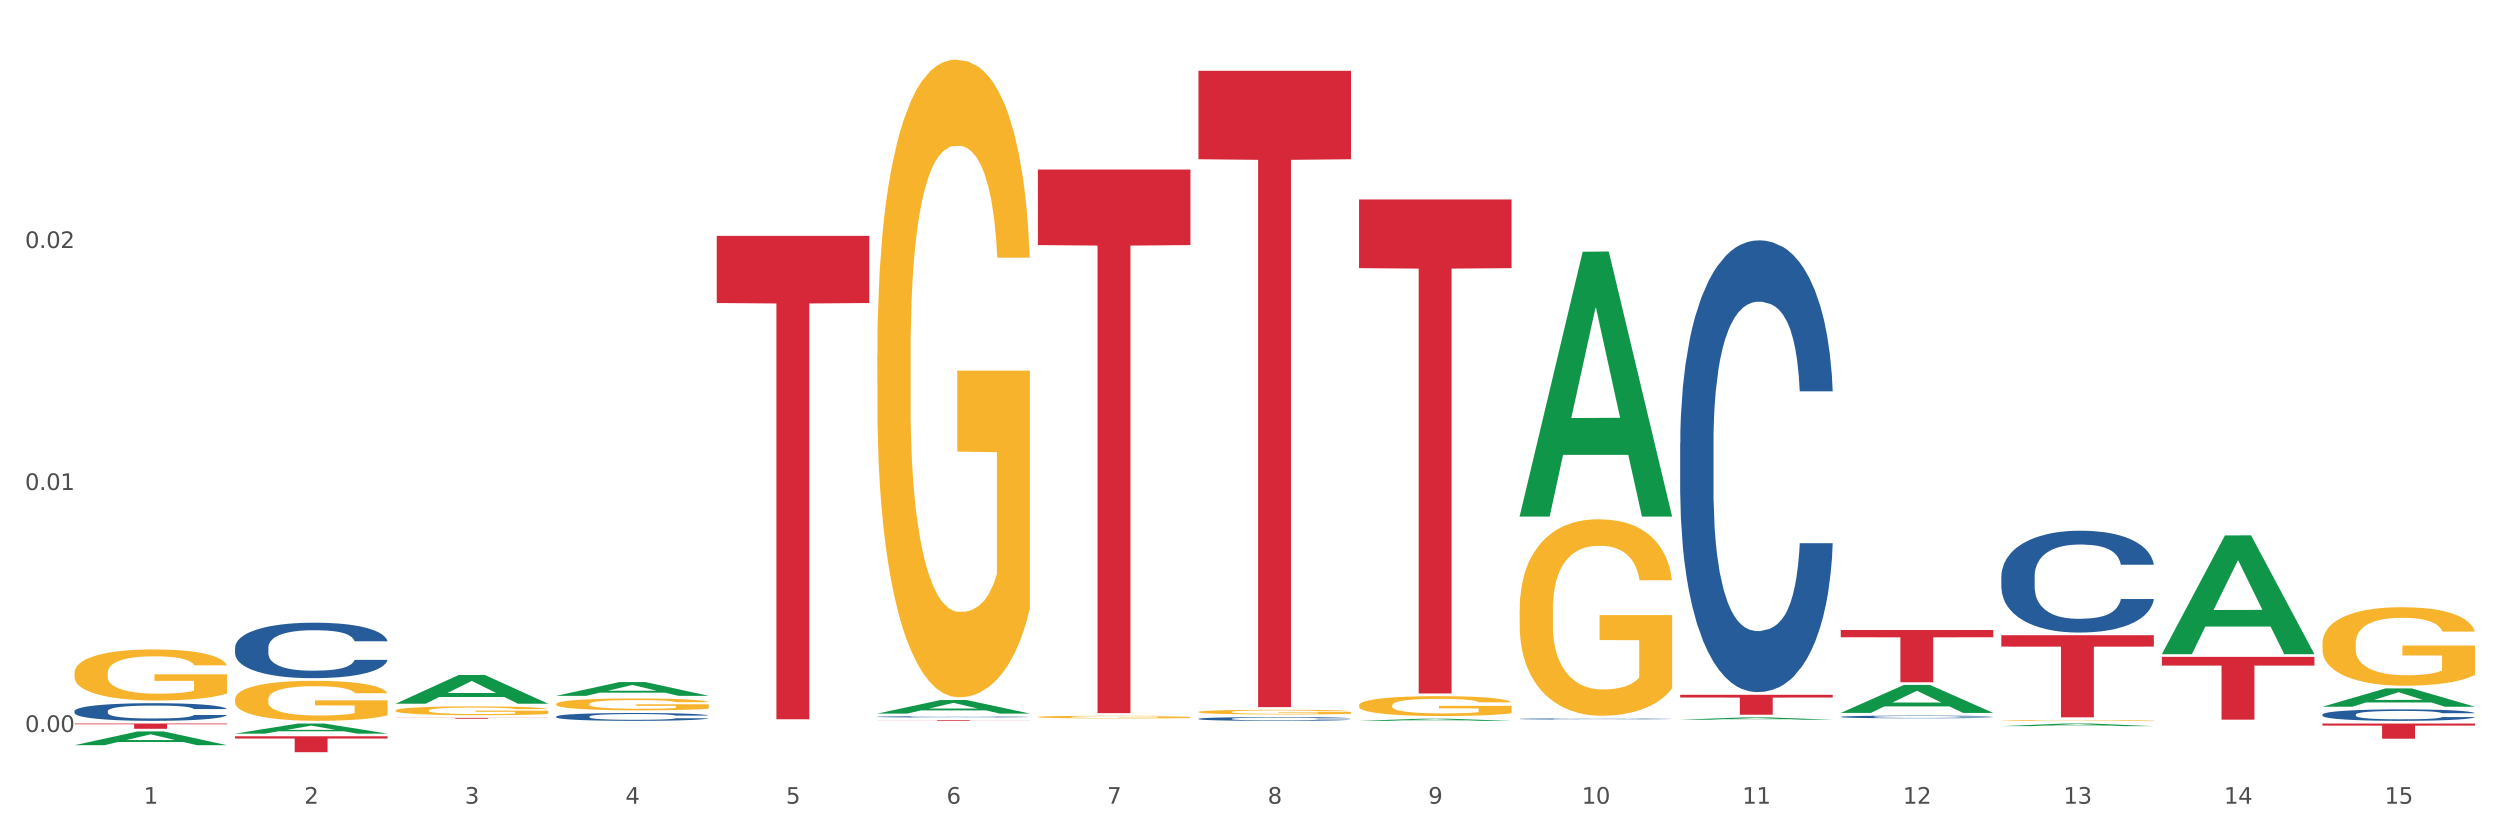 <?xml version="1.0" encoding="utf-8" standalone="no"?>
<!DOCTYPE svg PUBLIC "-//W3C//DTD SVG 1.1//EN"
  "http://www.w3.org/Graphics/SVG/1.1/DTD/svg11.dtd">
<svg xmlns:xlink="http://www.w3.org/1999/xlink" width="1080pt" height="360pt" viewBox="0 0 1080 360" xmlns="http://www.w3.org/2000/svg" version="1.1">
 <rect x="0" y="0" width="1080" height="360" fill="#333333" stroke="none"/>
 <defs>
  <style type="text/css">*{stroke-linejoin: round; stroke-linecap: butt}</style>
 </defs>
 <g id="figure_1">
  <g id="patch_1">
   <path d="M 0 360 
L 1080 360 
L 1080 0 
L 0 0 
z
" style="fill: #ffffff; stroke: #ffffff; stroke-linejoin: miter"/>
  </g>
  <g id="axes_1">
   <g id="matplotlib.axis_1">
    <g id="xtick_1">
     <g id="text_1">
      <!-- 1 -->
      <g style="fill: #4d4d4d" transform="translate(62.07 347.204) scale(0.096 -0.096)">
       <defs>
        <path id="DejaVuSans-31" d="M 794 531 
L 1825 531 
L 1825 4091 
L 703 3866 
L 703 4441 
L 1819 4666 
L 2450 4666 
L 2450 531 
L 3481 531 
L 3481 0 
L 794 0 
L 794 531 
z
" transform="scale(0.016)"/>
       </defs>
       <use xlink:href="#DejaVuSans-31"/>
      </g>
     </g>
    </g>
    <g id="xtick_2">
     <g id="text_2">
      <!-- 2 -->
      <g style="fill: #4d4d4d" transform="translate(131.436 347.204) scale(0.096 -0.096)">
       <defs>
        <path id="DejaVuSans-32" d="M 1228 531 
L 3431 531 
L 3431 0 
L 469 0 
L 469 531 
Q 828 903 1448 1529 
Q 2069 2156 2228 2338 
Q 2531 2678 2651 2914 
Q 2772 3150 2772 3378 
Q 2772 3750 2511 3984 
Q 2250 4219 1831 4219 
Q 1534 4219 1204 4116 
Q 875 4013 500 3803 
L 500 4441 
Q 881 4594 1212 4672 
Q 1544 4750 1819 4750 
Q 2544 4750 2975 4387 
Q 3406 4025 3406 3419 
Q 3406 3131 3298 2873 
Q 3191 2616 2906 2266 
Q 2828 2175 2409 1742 
Q 1991 1309 1228 531 
z
" transform="scale(0.016)"/>
       </defs>
       <use xlink:href="#DejaVuSans-32"/>
      </g>
     </g>
    </g>
    <g id="xtick_3">
     <g id="text_3">
      <!-- 3 -->
      <g style="fill: #4d4d4d" transform="translate(200.802 347.204) scale(0.096 -0.096)">
       <defs>
        <path id="DejaVuSans-33" d="M 2597 2516 
Q 3050 2419 3304 2112 
Q 3559 1806 3559 1356 
Q 3559 666 3084 287 
Q 2609 -91 1734 -91 
Q 1441 -91 1130 -33 
Q 819 25 488 141 
L 488 750 
Q 750 597 1062 519 
Q 1375 441 1716 441 
Q 2309 441 2620 675 
Q 2931 909 2931 1356 
Q 2931 1769 2642 2001 
Q 2353 2234 1838 2234 
L 1294 2234 
L 1294 2753 
L 1863 2753 
Q 2328 2753 2575 2939 
Q 2822 3125 2822 3475 
Q 2822 3834 2567 4026 
Q 2313 4219 1838 4219 
Q 1578 4219 1281 4162 
Q 984 4106 628 3988 
L 628 4550 
Q 988 4650 1302 4700 
Q 1616 4750 1894 4750 
Q 2613 4750 3031 4423 
Q 3450 4097 3450 3541 
Q 3450 3153 3228 2886 
Q 3006 2619 2597 2516 
z
" transform="scale(0.016)"/>
       </defs>
       <use xlink:href="#DejaVuSans-33"/>
      </g>
     </g>
    </g>
    <g id="xtick_4">
     <g id="text_4">
      <!-- 4 -->
      <g style="fill: #4d4d4d" transform="translate(270.169 347.204) scale(0.096 -0.096)">
       <defs>
        <path id="DejaVuSans-34" d="M 2419 4116 
L 825 1625 
L 2419 1625 
L 2419 4116 
z
M 2253 4666 
L 3047 4666 
L 3047 1625 
L 3713 1625 
L 3713 1100 
L 3047 1100 
L 3047 0 
L 2419 0 
L 2419 1100 
L 313 1100 
L 313 1709 
L 2253 4666 
z
" transform="scale(0.016)"/>
       </defs>
       <use xlink:href="#DejaVuSans-34"/>
      </g>
     </g>
    </g>
    <g id="xtick_5">
     <g id="text_5">
      <!-- 5 -->
      <g style="fill: #4d4d4d" transform="translate(339.535 347.204) scale(0.096 -0.096)">
       <defs>
        <path id="DejaVuSans-35" d="M 691 4666 
L 3169 4666 
L 3169 4134 
L 1269 4134 
L 1269 2991 
Q 1406 3038 1543 3061 
Q 1681 3084 1819 3084 
Q 2600 3084 3056 2656 
Q 3513 2228 3513 1497 
Q 3513 744 3044 326 
Q 2575 -91 1722 -91 
Q 1428 -91 1123 -41 
Q 819 9 494 109 
L 494 744 
Q 775 591 1075 516 
Q 1375 441 1709 441 
Q 2250 441 2565 725 
Q 2881 1009 2881 1497 
Q 2881 1984 2565 2268 
Q 2250 2553 1709 2553 
Q 1456 2553 1204 2497 
Q 953 2441 691 2322 
L 691 4666 
z
" transform="scale(0.016)"/>
       </defs>
       <use xlink:href="#DejaVuSans-35"/>
      </g>
     </g>
    </g>
    <g id="xtick_6">
     <g id="text_6">
      <!-- 6 -->
      <g style="fill: #4d4d4d" transform="translate(408.901 347.204) scale(0.096 -0.096)">
       <defs>
        <path id="DejaVuSans-36" d="M 2113 2584 
Q 1688 2584 1439 2293 
Q 1191 2003 1191 1497 
Q 1191 994 1439 701 
Q 1688 409 2113 409 
Q 2538 409 2786 701 
Q 3034 994 3034 1497 
Q 3034 2003 2786 2293 
Q 2538 2584 2113 2584 
z
M 3366 4563 
L 3366 3988 
Q 3128 4100 2886 4159 
Q 2644 4219 2406 4219 
Q 1781 4219 1451 3797 
Q 1122 3375 1075 2522 
Q 1259 2794 1537 2939 
Q 1816 3084 2150 3084 
Q 2853 3084 3261 2657 
Q 3669 2231 3669 1497 
Q 3669 778 3244 343 
Q 2819 -91 2113 -91 
Q 1303 -91 875 529 
Q 447 1150 447 2328 
Q 447 3434 972 4092 
Q 1497 4750 2381 4750 
Q 2619 4750 2861 4703 
Q 3103 4656 3366 4563 
z
" transform="scale(0.016)"/>
       </defs>
       <use xlink:href="#DejaVuSans-36"/>
      </g>
     </g>
    </g>
    <g id="xtick_7">
     <g id="text_7">
      <!-- 7 -->
      <g style="fill: #4d4d4d" transform="translate(478.267 347.204) scale(0.096 -0.096)">
       <defs>
        <path id="DejaVuSans-37" d="M 525 4666 
L 3525 4666 
L 3525 4397 
L 1831 0 
L 1172 0 
L 2766 4134 
L 525 4134 
L 525 4666 
z
" transform="scale(0.016)"/>
       </defs>
       <use xlink:href="#DejaVuSans-37"/>
      </g>
     </g>
    </g>
    <g id="xtick_8">
     <g id="text_8">
      <!-- 8 -->
      <g style="fill: #4d4d4d" transform="translate(547.634 347.204) scale(0.096 -0.096)">
       <defs>
        <path id="DejaVuSans-38" d="M 2034 2216 
Q 1584 2216 1326 1975 
Q 1069 1734 1069 1313 
Q 1069 891 1326 650 
Q 1584 409 2034 409 
Q 2484 409 2743 651 
Q 3003 894 3003 1313 
Q 3003 1734 2745 1975 
Q 2488 2216 2034 2216 
z
M 1403 2484 
Q 997 2584 770 2862 
Q 544 3141 544 3541 
Q 544 4100 942 4425 
Q 1341 4750 2034 4750 
Q 2731 4750 3128 4425 
Q 3525 4100 3525 3541 
Q 3525 3141 3298 2862 
Q 3072 2584 2669 2484 
Q 3125 2378 3379 2068 
Q 3634 1759 3634 1313 
Q 3634 634 3220 271 
Q 2806 -91 2034 -91 
Q 1263 -91 848 271 
Q 434 634 434 1313 
Q 434 1759 690 2068 
Q 947 2378 1403 2484 
z
M 1172 3481 
Q 1172 3119 1398 2916 
Q 1625 2713 2034 2713 
Q 2441 2713 2670 2916 
Q 2900 3119 2900 3481 
Q 2900 3844 2670 4047 
Q 2441 4250 2034 4250 
Q 1625 4250 1398 4047 
Q 1172 3844 1172 3481 
z
" transform="scale(0.016)"/>
       </defs>
       <use xlink:href="#DejaVuSans-38"/>
      </g>
     </g>
    </g>
    <g id="xtick_9">
     <g id="text_9">
      <!-- 9 -->
      <g style="fill: #4d4d4d" transform="translate(617 347.204) scale(0.096 -0.096)">
       <defs>
        <path id="DejaVuSans-39" d="M 703 97 
L 703 672 
Q 941 559 1184 500 
Q 1428 441 1663 441 
Q 2288 441 2617 861 
Q 2947 1281 2994 2138 
Q 2813 1869 2534 1725 
Q 2256 1581 1919 1581 
Q 1219 1581 811 2004 
Q 403 2428 403 3163 
Q 403 3881 828 4315 
Q 1253 4750 1959 4750 
Q 2769 4750 3195 4129 
Q 3622 3509 3622 2328 
Q 3622 1225 3098 567 
Q 2575 -91 1691 -91 
Q 1453 -91 1209 -44 
Q 966 3 703 97 
z
M 1959 2075 
Q 2384 2075 2632 2365 
Q 2881 2656 2881 3163 
Q 2881 3666 2632 3958 
Q 2384 4250 1959 4250 
Q 1534 4250 1286 3958 
Q 1038 3666 1038 3163 
Q 1038 2656 1286 2365 
Q 1534 2075 1959 2075 
z
" transform="scale(0.016)"/>
       </defs>
       <use xlink:href="#DejaVuSans-39"/>
      </g>
     </g>
    </g>
    <g id="xtick_10">
     <g id="text_10">
      <!-- 10 -->
      <g style="fill: #4d4d4d" transform="translate(683.312 347.204) scale(0.096 -0.096)">
       <defs>
        <path id="DejaVuSans-30" d="M 2034 4250 
Q 1547 4250 1301 3770 
Q 1056 3291 1056 2328 
Q 1056 1369 1301 889 
Q 1547 409 2034 409 
Q 2525 409 2770 889 
Q 3016 1369 3016 2328 
Q 3016 3291 2770 3770 
Q 2525 4250 2034 4250 
z
M 2034 4750 
Q 2819 4750 3233 4129 
Q 3647 3509 3647 2328 
Q 3647 1150 3233 529 
Q 2819 -91 2034 -91 
Q 1250 -91 836 529 
Q 422 1150 422 2328 
Q 422 3509 836 4129 
Q 1250 4750 2034 4750 
z
" transform="scale(0.016)"/>
       </defs>
       <use xlink:href="#DejaVuSans-31"/>
       <use xlink:href="#DejaVuSans-30" transform="translate(63.623 0)"/>
      </g>
     </g>
    </g>
    <g id="xtick_11">
     <g id="text_11">
      <!-- 11 -->
      <g style="fill: #4d4d4d" transform="translate(752.678 347.204) scale(0.096 -0.096)">
       <use xlink:href="#DejaVuSans-31"/>
       <use xlink:href="#DejaVuSans-31" transform="translate(63.623 0)"/>
      </g>
     </g>
    </g>
    <g id="xtick_12">
     <g id="text_12">
      <!-- 12 -->
      <g style="fill: #4d4d4d" transform="translate(822.044 347.204) scale(0.096 -0.096)">
       <use xlink:href="#DejaVuSans-31"/>
       <use xlink:href="#DejaVuSans-32" transform="translate(63.623 0)"/>
      </g>
     </g>
    </g>
    <g id="xtick_13">
     <g id="text_13">
      <!-- 13 -->
      <g style="fill: #4d4d4d" transform="translate(891.411 347.204) scale(0.096 -0.096)">
       <use xlink:href="#DejaVuSans-31"/>
       <use xlink:href="#DejaVuSans-33" transform="translate(63.623 0)"/>
      </g>
     </g>
    </g>
    <g id="xtick_14">
     <g id="text_14">
      <!-- 14 -->
      <g style="fill: #4d4d4d" transform="translate(960.777 347.204) scale(0.096 -0.096)">
       <use xlink:href="#DejaVuSans-31"/>
       <use xlink:href="#DejaVuSans-34" transform="translate(63.623 0)"/>
      </g>
     </g>
    </g>
    <g id="xtick_15">
     <g id="text_15">
      <!-- 15 -->
      <g style="fill: #4d4d4d" transform="translate(1030.143 347.204) scale(0.096 -0.096)">
       <use xlink:href="#DejaVuSans-31"/>
       <use xlink:href="#DejaVuSans-35" transform="translate(63.623 0)"/>
      </g>
     </g>
    </g>
    <g id="xtick_16"/>
    <g id="xtick_17"/>
    <g id="xtick_18"/>
    <g id="xtick_19"/>
    <g id="xtick_20"/>
    <g id="xtick_21"/>
    <g id="xtick_22"/>
    <g id="xtick_23"/>
    <g id="xtick_24"/>
    <g id="xtick_25"/>
    <g id="xtick_26"/>
    <g id="xtick_27"/>
    <g id="xtick_28"/>
    <g id="xtick_29"/>
   </g>
   <g id="matplotlib.axis_2">
    <g id="ytick_1">
     <g id="text_16">
      <!-- 0.00 -->
      <g style="fill: #4d4d4d" transform="translate(10.8 316.202) scale(0.096 -0.096)">
       <defs>
        <path id="DejaVuSans-2e" d="M 684 794 
L 1344 794 
L 1344 0 
L 684 0 
L 684 794 
z
" transform="scale(0.016)"/>
       </defs>
       <use xlink:href="#DejaVuSans-30"/>
       <use xlink:href="#DejaVuSans-2e" transform="translate(63.623 0)"/>
       <use xlink:href="#DejaVuSans-30" transform="translate(95.41 0)"/>
       <use xlink:href="#DejaVuSans-30" transform="translate(159.033 0)"/>
      </g>
     </g>
    </g>
    <g id="ytick_2">
     <g id="text_17">
      <!-- 0.01 -->
      <g style="fill: #4d4d4d" transform="translate(10.8 211.67) scale(0.096 -0.096)">
       <use xlink:href="#DejaVuSans-30"/>
       <use xlink:href="#DejaVuSans-2e" transform="translate(63.623 0)"/>
       <use xlink:href="#DejaVuSans-30" transform="translate(95.41 0)"/>
       <use xlink:href="#DejaVuSans-31" transform="translate(159.033 0)"/>
      </g>
     </g>
    </g>
    <g id="ytick_3">
     <g id="text_18">
      <!-- 0.02 -->
      <g style="fill: #4d4d4d" transform="translate(10.8 107.138) scale(0.096 -0.096)">
       <use xlink:href="#DejaVuSans-30"/>
       <use xlink:href="#DejaVuSans-2e" transform="translate(63.623 0)"/>
       <use xlink:href="#DejaVuSans-30" transform="translate(95.41 0)"/>
       <use xlink:href="#DejaVuSans-32" transform="translate(159.033 0)"/>
      </g>
     </g>
    </g>
    <g id="ytick_4"/>
    <g id="ytick_5"/>
    <g id="ytick_6"/>
   </g>
   <g id="PolyCollection_1">
    <path d="M 32.175 321.914 
L 32.243 321.909 
L 59.417 315.981 
L 70.695 315.975 
L 98.073 321.925 
L 85.029 321.925 
L 79.119 320.54 
L 51.061 320.54 
L 50.857 320.562 
L 45.151 321.925 
L 32.175 321.925 
L 32.175 321.914 
L 54.594 319.713 
L 75.586 319.707 
L 65.192 317.243 
L 65.056 317.232 
L 64.92 317.249 
L 54.526 319.707 
L 54.594 319.713 
L 32.175 321.914 
z
" clip-path="url(#pbd2feb7dac)" style="fill: #109648"/>
    <path d="M 101.541 316.922 
L 101.609 316.918 
L 128.784 312.559 
L 140.061 312.555 
L 167.439 316.931 
L 154.395 316.931 
L 148.485 315.912 
L 120.427 315.912 
L 120.224 315.928 
L 114.517 316.931 
L 101.541 316.931 
L 101.541 316.922 
L 123.96 315.304 
L 144.952 315.299 
L 134.558 313.488 
L 134.422 313.479 
L 134.286 313.492 
L 123.892 315.299 
L 123.96 315.304 
L 101.541 316.922 
z
" clip-path="url(#pbd2feb7dac)" style="fill: #109648"/>
    <path d="M 170.907 303.987 
L 170.975 303.975 
L 198.15 291.595 
L 209.427 291.583 
L 236.805 304.01 
L 223.762 304.01 
L 217.851 301.116 
L 189.794 301.116 
L 189.59 301.163 
L 183.883 304.01 
L 170.907 304.01 
L 170.907 303.987 
L 193.326 299.389 
L 214.319 299.378 
L 203.924 294.232 
L 203.788 294.209 
L 203.653 294.244 
L 193.258 299.378 
L 193.326 299.389 
L 170.907 303.987 
z
" clip-path="url(#pbd2feb7dac)" style="fill: #109648"/>
    <path d="M 240.274 300.593 
L 240.342 300.588 
L 267.516 294.66 
L 278.793 294.655 
L 306.172 300.604 
L 293.128 300.604 
L 287.217 299.219 
L 259.16 299.219 
L 258.956 299.241 
L 253.249 300.604 
L 240.274 300.604 
L 240.274 300.593 
L 262.693 298.392 
L 283.685 298.387 
L 273.291 295.923 
L 273.155 295.912 
L 273.019 295.929 
L 262.625 298.387 
L 262.693 298.392 
L 240.274 300.593 
z
" clip-path="url(#pbd2feb7dac)" style="fill: #109648"/>
    <path d="M 1003.302 308.679 
L 1003.38 308.675 
L 1003.38 308.548 
L 1003.614 308.376 
L 1004.47 308.059 
L 1005.561 307.819 
L 1007.43 307.539 
L 1008.443 307.421 
L 1009.767 307.29 
L 1012.494 307.077 
L 1015.609 306.896 
L 1017.79 306.797 
L 1019.426 306.733 
L 1023.087 306.62 
L 1025.19 306.571 
L 1027.371 306.53 
L 1029.241 306.503 
L 1032.356 306.471 
L 1034.849 306.457 
L 1037.731 306.453 
L 1040.146 306.457 
L 1043.339 306.476 
L 1048.013 306.53 
L 1049.805 306.562 
L 1052.219 306.616 
L 1054.712 306.688 
L 1056.737 306.761 
L 1059.074 306.865 
L 1061.489 307 
L 1063.825 307.172 
L 1065.461 307.331 
L 1066.785 307.498 
L 1067.954 307.702 
L 1068.811 307.923 
L 1069.2 308.109 
L 1054.945 308.109 
L 1054.556 307.942 
L 1053.777 307.761 
L 1052.998 307.638 
L 1052.141 307.539 
L 1050.817 307.426 
L 1049.649 307.353 
L 1047.701 307.267 
L 1045.91 307.213 
L 1044.43 307.181 
L 1042.638 307.154 
L 1038.822 307.127 
L 1036.095 307.127 
L 1034.382 307.136 
L 1032.278 307.159 
L 1030.487 307.19 
L 1028.384 307.245 
L 1026.748 307.304 
L 1025.112 307.381 
L 1024.178 307.435 
L 1022.775 307.534 
L 1021.841 307.616 
L 1020.594 307.756 
L 1019.893 307.856 
L 1018.647 308.114 
L 1018.102 308.304 
L 1017.868 308.435 
L 1017.712 308.58 
L 1017.712 309.285 
L 1018.18 309.602 
L 1018.569 309.738 
L 1019.192 309.892 
L 1020.361 310.091 
L 1022.074 310.285 
L 1023.866 310.426 
L 1025.346 310.512 
L 1026.748 310.575 
L 1028.15 310.625 
L 1029.864 310.67 
L 1031.266 310.697 
L 1033.369 310.724 
L 1035.862 310.738 
L 1037.809 310.738 
L 1041.781 310.715 
L 1043.573 310.693 
L 1045.287 310.661 
L 1047.156 310.611 
L 1048.636 310.557 
L 1049.493 310.516 
L 1050.895 310.43 
L 1051.986 310.34 
L 1052.92 310.236 
L 1053.543 310.145 
L 1054.244 310.009 
L 1054.79 309.856 
L 1054.945 309.774 
L 1069.2 309.774 
L 1068.888 309.937 
L 1068.343 310.095 
L 1067.253 310.308 
L 1066.396 310.43 
L 1065.072 310.58 
L 1063.67 310.706 
L 1061.722 310.847 
L 1059.931 310.951 
L 1058.061 311.041 
L 1056.036 311.123 
L 1052.375 311.236 
L 1051.051 311.267 
L 1048.247 311.322 
L 1046.066 311.353 
L 1042.872 311.385 
L 1039.6 311.403 
L 1036.173 311.408 
L 1033.135 311.399 
L 1029.786 311.371 
L 1027.683 311.344 
L 1025.346 311.304 
L 1022.62 311.24 
L 1020.049 311.163 
L 1017.634 311.073 
L 1015.376 310.969 
L 1013.272 310.851 
L 1010.546 310.657 
L 1008.521 310.466 
L 1007.041 310.29 
L 1006.028 310.141 
L 1005.016 309.951 
L 1004.47 309.819 
L 1003.614 309.503 
L 1003.302 309.209 
L 1003.302 308.679 
z
" clip-path="url(#pbd2feb7dac)" style="fill: #255c99"/>
    <path d="M 864.57 249.035 
L 864.648 248.995 
L 864.648 247.87 
L 864.881 246.343 
L 865.738 243.53 
L 866.829 241.401 
L 868.698 238.909 
L 869.711 237.865 
L 871.035 236.7 
L 873.761 234.811 
L 876.877 233.204 
L 879.058 232.32 
L 880.694 231.757 
L 884.355 230.753 
L 886.458 230.311 
L 888.639 229.949 
L 890.508 229.708 
L 893.624 229.427 
L 896.117 229.306 
L 898.999 229.266 
L 901.413 229.306 
L 904.607 229.467 
L 909.281 229.949 
L 911.072 230.231 
L 913.487 230.713 
L 915.979 231.356 
L 918.005 231.998 
L 920.341 232.923 
L 922.756 234.128 
L 925.093 235.655 
L 926.729 237.061 
L 928.053 238.548 
L 929.221 240.356 
L 930.078 242.325 
L 930.468 243.972 
L 916.213 243.972 
L 915.824 242.485 
L 915.045 240.878 
L 914.266 239.793 
L 913.409 238.909 
L 912.085 237.905 
L 910.916 237.262 
L 908.969 236.499 
L 907.177 236.016 
L 905.697 235.735 
L 903.906 235.494 
L 900.089 235.253 
L 897.363 235.253 
L 895.649 235.333 
L 893.546 235.534 
L 891.754 235.816 
L 889.651 236.298 
L 888.016 236.82 
L 886.38 237.503 
L 885.445 237.985 
L 884.043 238.869 
L 883.108 239.593 
L 881.862 240.838 
L 881.161 241.722 
L 879.915 244.012 
L 879.369 245.7 
L 879.136 246.865 
L 878.98 248.151 
L 878.98 254.419 
L 879.447 257.232 
L 879.837 258.437 
L 880.46 259.803 
L 881.628 261.571 
L 883.342 263.299 
L 885.134 264.544 
L 886.614 265.308 
L 888.016 265.87 
L 889.418 266.312 
L 891.131 266.714 
L 892.533 266.955 
L 894.637 267.196 
L 897.129 267.317 
L 899.076 267.317 
L 903.049 267.116 
L 904.841 266.915 
L 906.554 266.634 
L 908.424 266.192 
L 909.904 265.71 
L 910.76 265.348 
L 912.163 264.585 
L 913.253 263.781 
L 914.188 262.857 
L 914.811 262.053 
L 915.512 260.848 
L 916.057 259.482 
L 916.213 258.758 
L 930.468 258.758 
L 930.156 260.205 
L 929.611 261.611 
L 928.52 263.5 
L 927.663 264.585 
L 926.339 265.911 
L 924.937 267.036 
L 922.99 268.281 
L 921.198 269.205 
L 919.329 270.009 
L 917.304 270.732 
L 913.643 271.737 
L 912.318 272.018 
L 909.514 272.5 
L 907.333 272.781 
L 904.14 273.063 
L 900.868 273.223 
L 897.441 273.264 
L 894.403 273.183 
L 891.053 272.942 
L 888.95 272.701 
L 886.614 272.339 
L 883.887 271.777 
L 881.317 271.094 
L 878.902 270.29 
L 876.643 269.366 
L 874.54 268.321 
L 871.814 266.594 
L 869.789 264.906 
L 868.309 263.339 
L 867.296 262.013 
L 866.283 260.325 
L 865.738 259.16 
L 864.881 256.348 
L 864.57 253.736 
L 864.57 249.035 
z
" clip-path="url(#pbd2feb7dac)" style="fill: #255c99"/>
    <path d="M 32.175 290.76 
L 32.253 290.74 
L 32.253 290.014 
L 32.408 289.39 
L 33.186 287.879 
L 34.353 286.629 
L 35.209 285.964 
L 36.065 285.42 
L 37.076 284.876 
L 38.321 284.312 
L 40.578 283.486 
L 41.978 283.063 
L 43.69 282.62 
L 46.802 281.975 
L 49.058 281.612 
L 51.392 281.31 
L 55.204 280.947 
L 57.694 280.786 
L 60.339 280.665 
L 63.529 280.584 
L 65.941 280.564 
L 71.231 280.625 
L 75.744 280.806 
L 77.922 280.947 
L 80.723 281.189 
L 82.201 281.35 
L 84.613 281.672 
L 87.103 282.096 
L 88.815 282.458 
L 91.382 283.143 
L 93.327 283.829 
L 95.116 284.675 
L 96.05 285.259 
L 96.75 285.803 
L 97.373 286.428 
L 97.995 287.415 
L 83.991 287.415 
L 83.446 286.71 
L 82.59 286.045 
L 81.346 285.4 
L 80.256 284.997 
L 78.389 284.493 
L 76.677 284.171 
L 74.888 283.929 
L 72.71 283.728 
L 70.998 283.627 
L 68.586 283.546 
L 63.84 283.567 
L 60.65 283.728 
L 58.472 283.929 
L 57.071 284.111 
L 55.827 284.312 
L 54.426 284.594 
L 52.792 285.017 
L 51.625 285.4 
L 50.458 285.884 
L 49.525 286.367 
L 48.669 286.932 
L 47.969 287.536 
L 47.424 288.161 
L 46.957 288.926 
L 46.568 290.196 
L 46.568 292.956 
L 46.724 293.581 
L 47.113 294.407 
L 47.58 295.032 
L 48.358 295.777 
L 49.058 296.281 
L 50.381 297.006 
L 51.859 297.611 
L 53.026 297.994 
L 54.193 298.316 
L 56.216 298.759 
L 58.472 299.122 
L 60.417 299.344 
L 63.062 299.545 
L 64.852 299.626 
L 66.408 299.666 
L 70.22 299.666 
L 72.943 299.606 
L 75.977 299.465 
L 78.311 299.283 
L 80.256 299.062 
L 82.435 298.699 
L 83.835 298.356 
L 83.835 294.145 
L 66.719 294.125 
L 66.719 291.324 
L 98.073 291.324 
L 98.073 299.545 
L 96.75 299.968 
L 95.272 300.351 
L 93.716 300.694 
L 91.382 301.117 
L 88.581 301.52 
L 86.091 301.802 
L 83.446 302.044 
L 80.334 302.266 
L 76.288 302.467 
L 73.799 302.548 
L 70.687 302.608 
L 67.03 302.628 
L 63.84 302.588 
L 60.728 302.487 
L 57.461 302.306 
L 54.271 302.044 
L 51.859 301.782 
L 49.447 301.46 
L 46.879 301.036 
L 44.857 300.633 
L 43.301 300.271 
L 41.589 299.807 
L 39.722 299.203 
L 38.321 298.659 
L 37.076 298.095 
L 35.754 297.369 
L 34.82 296.744 
L 33.887 295.959 
L 33.342 295.374 
L 32.72 294.468 
L 32.253 293.198 
L 32.175 290.76 
z
" clip-path="url(#pbd2feb7dac)" style="fill: #f7b32b"/>
    <path d="M 933.936 283.755 
L 999.834 283.755 
L 999.834 287.528 
L 973.912 287.553 
L 973.912 310.901 
L 959.702 310.901 
L 959.702 287.553 
L 933.936 287.528 
L 933.936 283.781 
L 933.936 283.755 
z
" clip-path="url(#pbd2feb7dac)" style="fill: #d62839"/>
    <path d="M 864.57 274.411 
L 930.468 274.411 
L 930.468 279.341 
L 904.546 279.374 
L 904.546 309.885 
L 890.335 309.885 
L 890.335 279.374 
L 864.57 279.341 
L 864.57 274.444 
L 864.57 274.411 
z
" clip-path="url(#pbd2feb7dac)" style="fill: #d62839"/>
    <path d="M 656.471 263.548 
L 656.549 263.47 
L 656.549 260.68 
L 656.704 258.276 
L 657.482 252.462 
L 658.649 247.656 
L 659.505 245.098 
L 660.361 243.005 
L 661.372 240.912 
L 662.617 238.742 
L 664.874 235.563 
L 666.274 233.935 
L 667.986 232.23 
L 671.098 229.749 
L 673.354 228.354 
L 675.688 227.191 
L 679.5 225.796 
L 681.99 225.176 
L 684.635 224.711 
L 687.825 224.4 
L 690.237 224.323 
L 695.527 224.555 
L 700.04 225.253 
L 702.218 225.796 
L 705.019 226.726 
L 706.497 227.346 
L 708.909 228.586 
L 711.399 230.214 
L 713.111 231.61 
L 715.678 234.245 
L 717.623 236.881 
L 719.412 240.137 
L 720.346 242.385 
L 721.046 244.478 
L 721.669 246.881 
L 722.291 250.68 
L 708.287 250.68 
L 707.742 247.966 
L 706.886 245.408 
L 705.642 242.928 
L 704.552 241.377 
L 702.685 239.439 
L 700.973 238.199 
L 699.184 237.269 
L 697.006 236.493 
L 695.294 236.106 
L 692.882 235.796 
L 688.136 235.873 
L 684.946 236.493 
L 682.768 237.269 
L 681.367 237.966 
L 680.123 238.742 
L 678.722 239.827 
L 677.088 241.455 
L 675.921 242.928 
L 674.754 244.788 
L 673.821 246.649 
L 672.965 248.819 
L 672.265 251.145 
L 671.72 253.548 
L 671.253 256.493 
L 670.864 261.377 
L 670.864 271.997 
L 671.02 274.4 
L 671.409 277.579 
L 671.876 279.982 
L 672.654 282.85 
L 673.354 284.788 
L 674.677 287.579 
L 676.155 289.904 
L 677.322 291.377 
L 678.489 292.618 
L 680.512 294.323 
L 682.768 295.718 
L 684.713 296.571 
L 687.358 297.346 
L 689.148 297.656 
L 690.704 297.811 
L 694.516 297.811 
L 697.239 297.579 
L 700.273 297.036 
L 702.607 296.338 
L 704.552 295.486 
L 706.731 294.09 
L 708.131 292.773 
L 708.131 276.571 
L 691.015 276.493 
L 691.015 265.718 
L 722.369 265.718 
L 722.369 297.346 
L 721.046 298.974 
L 719.568 300.447 
L 718.012 301.765 
L 715.678 303.393 
L 712.877 304.943 
L 710.387 306.028 
L 707.742 306.959 
L 704.63 307.811 
L 700.584 308.587 
L 698.095 308.897 
L 694.983 309.129 
L 691.326 309.207 
L 688.136 309.052 
L 685.024 308.664 
L 681.756 307.966 
L 678.567 306.959 
L 676.155 305.951 
L 673.743 304.711 
L 671.175 303.083 
L 669.153 301.532 
L 667.597 300.137 
L 665.885 298.354 
L 664.018 296.028 
L 662.617 293.935 
L 661.372 291.765 
L 660.05 288.974 
L 659.116 286.571 
L 658.183 283.548 
L 657.638 281.3 
L 657.016 277.811 
L 656.549 272.928 
L 656.471 263.548 
z
" clip-path="url(#pbd2feb7dac)" style="fill: #f7b32b"/>
    <path d="M 1003.302 312.555 
L 1069.2 312.555 
L 1069.2 313.469 
L 1043.278 313.475 
L 1043.278 319.134 
L 1029.068 319.134 
L 1029.068 313.475 
L 1003.302 313.469 
L 1003.302 312.561 
L 1003.302 312.555 
z
" clip-path="url(#pbd2feb7dac)" style="fill: #d62839"/>
    <path d="M 795.203 272.165 
L 861.101 272.165 
L 861.101 275.301 
L 835.179 275.322 
L 835.179 294.734 
L 820.969 294.734 
L 820.969 275.322 
L 795.203 275.301 
L 795.203 272.186 
L 795.203 272.165 
z
" clip-path="url(#pbd2feb7dac)" style="fill: #d62839"/>
    <path d="M 517.739 30.593 
L 583.636 30.593 
L 583.636 68.794 
L 557.715 69.052 
L 557.715 305.482 
L 543.504 305.482 
L 543.504 69.052 
L 517.739 68.794 
L 517.739 30.851 
L 517.739 30.593 
z
" clip-path="url(#pbd2feb7dac)" style="fill: #d62839"/>
    <path d="M 587.105 86.18 
L 653.003 86.18 
L 653.003 115.837 
L 627.081 116.037 
L 627.081 299.59 
L 612.871 299.59 
L 612.871 116.037 
L 587.105 115.837 
L 587.105 86.38 
L 587.105 86.18 
z
" clip-path="url(#pbd2feb7dac)" style="fill: #d62839"/>
    <path d="M 725.837 300.144 
L 791.735 300.144 
L 791.735 301.343 
L 765.813 301.351 
L 765.813 308.775 
L 751.603 308.775 
L 751.603 301.351 
L 725.837 301.343 
L 725.837 300.152 
L 725.837 300.144 
z
" clip-path="url(#pbd2feb7dac)" style="fill: #d62839"/>
    <path d="M 448.372 73.238 
L 514.27 73.238 
L 514.27 105.873 
L 488.348 106.093 
L 488.348 308.076 
L 474.138 308.076 
L 474.138 106.093 
L 448.372 105.873 
L 448.372 73.459 
L 448.372 73.238 
z
" clip-path="url(#pbd2feb7dac)" style="fill: #d62839"/>
    <path d="M 864.57 311.206 
L 864.647 311.206 
L 864.647 311.193 
L 864.803 311.183 
L 865.581 311.157 
L 866.748 311.136 
L 867.604 311.124 
L 868.46 311.115 
L 869.471 311.106 
L 870.716 311.096 
L 872.972 311.082 
L 874.373 311.075 
L 876.084 311.068 
L 879.196 311.057 
L 881.453 311.05 
L 883.787 311.045 
L 887.599 311.039 
L 890.089 311.036 
L 892.734 311.034 
L 895.924 311.033 
L 898.336 311.033 
L 903.626 311.034 
L 908.139 311.037 
L 910.317 311.039 
L 913.118 311.043 
L 914.596 311.046 
L 917.008 311.052 
L 919.498 311.059 
L 921.209 311.065 
L 923.777 311.077 
L 925.722 311.088 
L 927.511 311.103 
L 928.445 311.112 
L 929.145 311.122 
L 929.767 311.132 
L 930.39 311.149 
L 916.385 311.149 
L 915.841 311.137 
L 914.985 311.126 
L 913.74 311.115 
L 912.651 311.108 
L 910.784 311.099 
L 909.072 311.094 
L 907.283 311.09 
L 905.104 311.086 
L 903.393 311.085 
L 900.981 311.083 
L 896.235 311.084 
L 893.045 311.086 
L 890.867 311.09 
L 889.466 311.093 
L 888.221 311.096 
L 886.821 311.101 
L 885.187 311.108 
L 884.02 311.115 
L 882.853 311.123 
L 881.919 311.131 
L 881.064 311.141 
L 880.363 311.151 
L 879.819 311.162 
L 879.352 311.175 
L 878.963 311.196 
L 878.963 311.243 
L 879.119 311.254 
L 879.508 311.268 
L 879.974 311.279 
L 880.752 311.291 
L 881.453 311.3 
L 882.775 311.312 
L 884.253 311.322 
L 885.42 311.329 
L 886.587 311.334 
L 888.61 311.342 
L 890.867 311.348 
L 892.812 311.352 
L 895.457 311.355 
L 897.246 311.357 
L 898.802 311.357 
L 902.615 311.357 
L 905.338 311.356 
L 908.372 311.354 
L 910.706 311.351 
L 912.651 311.347 
L 914.829 311.341 
L 916.23 311.335 
L 916.23 311.263 
L 899.114 311.263 
L 899.114 311.216 
L 930.468 311.216 
L 930.468 311.355 
L 929.145 311.362 
L 927.667 311.369 
L 926.111 311.375 
L 923.777 311.382 
L 920.976 311.389 
L 918.486 311.394 
L 915.841 311.398 
L 912.729 311.401 
L 908.683 311.405 
L 906.193 311.406 
L 903.081 311.407 
L 899.425 311.408 
L 896.235 311.407 
L 893.123 311.405 
L 889.855 311.402 
L 886.665 311.398 
L 884.253 311.393 
L 881.842 311.388 
L 879.274 311.381 
L 877.251 311.374 
L 875.695 311.368 
L 873.984 311.36 
L 872.116 311.349 
L 870.716 311.34 
L 869.471 311.331 
L 868.149 311.318 
L 867.215 311.308 
L 866.281 311.294 
L 865.737 311.284 
L 865.114 311.269 
L 864.647 311.247 
L 864.57 311.206 
z
" clip-path="url(#pbd2feb7dac)" style="fill: #f7b32b"/>
    <path d="M 1003.302 277.991 
L 1003.38 277.96 
L 1003.38 276.845 
L 1003.535 275.885 
L 1004.314 273.562 
L 1005.481 271.642 
L 1006.336 270.62 
L 1007.192 269.784 
L 1008.204 268.947 
L 1009.448 268.08 
L 1011.705 266.81 
L 1013.105 266.16 
L 1014.817 265.478 
L 1017.929 264.487 
L 1020.185 263.93 
L 1022.519 263.465 
L 1026.331 262.908 
L 1028.821 262.66 
L 1031.466 262.474 
L 1034.656 262.35 
L 1037.068 262.319 
L 1042.358 262.412 
L 1046.871 262.691 
L 1049.049 262.908 
L 1051.85 263.279 
L 1053.328 263.527 
L 1055.74 264.023 
L 1058.23 264.673 
L 1059.942 265.231 
L 1062.509 266.284 
L 1064.454 267.337 
L 1066.244 268.638 
L 1067.177 269.536 
L 1067.877 270.372 
L 1068.5 271.332 
L 1069.122 272.85 
L 1055.118 272.85 
L 1054.573 271.766 
L 1053.717 270.744 
L 1052.473 269.753 
L 1051.383 269.133 
L 1049.516 268.359 
L 1047.805 267.863 
L 1046.015 267.492 
L 1043.837 267.182 
L 1042.125 267.027 
L 1039.713 266.903 
L 1034.967 266.934 
L 1031.777 267.182 
L 1029.599 267.492 
L 1028.199 267.77 
L 1026.954 268.08 
L 1025.553 268.514 
L 1023.919 269.164 
L 1022.752 269.753 
L 1021.585 270.496 
L 1020.652 271.239 
L 1019.796 272.107 
L 1019.096 273.036 
L 1018.551 273.996 
L 1018.084 275.173 
L 1017.695 277.124 
L 1017.695 281.367 
L 1017.851 282.328 
L 1018.24 283.598 
L 1018.707 284.558 
L 1019.485 285.704 
L 1020.185 286.478 
L 1021.508 287.593 
L 1022.986 288.522 
L 1024.153 289.111 
L 1025.32 289.606 
L 1027.343 290.288 
L 1029.599 290.845 
L 1031.544 291.186 
L 1034.189 291.496 
L 1035.979 291.62 
L 1037.535 291.681 
L 1041.347 291.681 
L 1044.07 291.589 
L 1047.104 291.372 
L 1049.438 291.093 
L 1051.383 290.752 
L 1053.562 290.195 
L 1054.962 289.668 
L 1054.962 283.195 
L 1037.846 283.164 
L 1037.846 278.859 
L 1069.2 278.859 
L 1069.2 291.496 
L 1067.877 292.146 
L 1066.399 292.735 
L 1064.843 293.261 
L 1062.509 293.912 
L 1059.708 294.531 
L 1057.219 294.965 
L 1054.573 295.336 
L 1051.461 295.677 
L 1047.416 295.987 
L 1044.926 296.111 
L 1041.814 296.204 
L 1038.157 296.234 
L 1034.967 296.173 
L 1031.855 296.018 
L 1028.588 295.739 
L 1025.398 295.336 
L 1022.986 294.934 
L 1020.574 294.438 
L 1018.007 293.788 
L 1015.984 293.168 
L 1014.428 292.611 
L 1012.716 291.898 
L 1010.849 290.969 
L 1009.448 290.133 
L 1008.204 289.266 
L 1006.881 288.151 
L 1005.947 287.19 
L 1005.014 285.982 
L 1004.469 285.084 
L 1003.847 283.69 
L 1003.38 281.739 
L 1003.302 277.991 
z
" clip-path="url(#pbd2feb7dac)" style="fill: #f7b32b"/>
    <path d="M 864.57 313.698 
L 864.638 313.697 
L 891.812 312.556 
L 903.089 312.555 
L 930.468 313.7 
L 917.424 313.7 
L 911.513 313.434 
L 883.456 313.434 
L 883.252 313.438 
L 877.545 313.7 
L 864.57 313.7 
L 864.57 313.698 
L 886.989 313.274 
L 907.981 313.273 
L 897.587 312.799 
L 897.451 312.797 
L 897.315 312.8 
L 886.921 313.273 
L 886.989 313.274 
L 864.57 313.698 
z
" clip-path="url(#pbd2feb7dac)" style="fill: #109648"/>
    <path d="M 933.936 282.512 
L 934.004 282.463 
L 961.178 231.308 
L 972.456 231.26 
L 999.834 282.608 
L 986.79 282.608 
L 980.88 270.651 
L 952.822 270.651 
L 952.618 270.844 
L 946.912 282.608 
L 933.936 282.608 
L 933.936 282.512 
L 956.355 263.515 
L 977.347 263.467 
L 966.953 242.204 
L 966.817 242.108 
L 966.681 242.253 
L 956.287 263.467 
L 956.355 263.515 
L 933.936 282.512 
z
" clip-path="url(#pbd2feb7dac)" style="fill: #109648"/>
    <path d="M 1003.302 305.291 
L 1003.37 305.283 
L 1030.544 297.389 
L 1041.822 297.382 
L 1069.2 305.306 
L 1056.156 305.306 
L 1050.246 303.46 
L 1022.188 303.46 
L 1021.984 303.49 
L 1016.278 305.306 
L 1003.302 305.306 
L 1003.302 305.291 
L 1025.721 302.359 
L 1046.713 302.352 
L 1036.319 299.071 
L 1036.183 299.056 
L 1036.047 299.078 
L 1025.653 302.352 
L 1025.721 302.359 
L 1003.302 305.291 
z
" clip-path="url(#pbd2feb7dac)" style="fill: #109648"/>
    <path d="M 32.175 307.205 
L 32.253 307.198 
L 32.253 307.003 
L 32.487 306.738 
L 33.343 306.25 
L 34.434 305.88 
L 36.303 305.448 
L 37.316 305.267 
L 38.64 305.065 
L 41.366 304.737 
L 44.482 304.458 
L 46.663 304.305 
L 48.299 304.208 
L 51.96 304.033 
L 54.063 303.957 
L 56.244 303.894 
L 58.114 303.852 
L 61.229 303.803 
L 63.722 303.782 
L 66.604 303.775 
L 69.019 303.782 
L 72.212 303.81 
L 76.886 303.894 
L 78.677 303.943 
L 81.092 304.026 
L 83.585 304.138 
L 85.61 304.249 
L 87.947 304.41 
L 90.361 304.619 
L 92.698 304.884 
L 94.334 305.128 
L 95.658 305.385 
L 96.827 305.699 
L 97.683 306.041 
L 98.073 306.326 
L 83.818 306.326 
L 83.429 306.069 
L 82.65 305.79 
L 81.871 305.602 
L 81.014 305.448 
L 79.69 305.274 
L 78.522 305.162 
L 76.574 305.03 
L 74.783 304.946 
L 73.303 304.898 
L 71.511 304.856 
L 67.694 304.814 
L 64.968 304.814 
L 63.255 304.828 
L 61.151 304.863 
L 59.36 304.912 
L 57.257 304.995 
L 55.621 305.086 
L 53.985 305.204 
L 53.05 305.288 
L 51.648 305.441 
L 50.714 305.567 
L 49.467 305.783 
L 48.766 305.936 
L 47.52 306.333 
L 46.975 306.626 
L 46.741 306.828 
L 46.585 307.051 
L 46.585 308.139 
L 47.053 308.627 
L 47.442 308.836 
L 48.065 309.073 
L 49.234 309.379 
L 50.947 309.679 
L 52.739 309.895 
L 54.219 310.028 
L 55.621 310.125 
L 57.023 310.202 
L 58.737 310.272 
L 60.139 310.313 
L 62.242 310.355 
L 64.734 310.376 
L 66.682 310.376 
L 70.654 310.341 
L 72.446 310.306 
L 74.16 310.258 
L 76.029 310.181 
L 77.509 310.097 
L 78.366 310.035 
L 79.768 309.902 
L 80.858 309.763 
L 81.793 309.602 
L 82.416 309.463 
L 83.117 309.254 
L 83.663 309.017 
L 83.818 308.891 
L 98.073 308.891 
L 97.761 309.142 
L 97.216 309.386 
L 96.126 309.714 
L 95.269 309.902 
L 93.945 310.132 
L 92.542 310.327 
L 90.595 310.543 
L 88.804 310.704 
L 86.934 310.843 
L 84.909 310.969 
L 81.248 311.143 
L 79.924 311.192 
L 77.12 311.275 
L 74.939 311.324 
L 71.745 311.373 
L 68.473 311.401 
L 65.046 311.408 
L 62.008 311.394 
L 58.659 311.352 
L 56.556 311.31 
L 54.219 311.247 
L 51.493 311.15 
L 48.922 311.031 
L 46.507 310.892 
L 44.248 310.732 
L 42.145 310.55 
L 39.419 310.251 
L 37.394 309.958 
L 35.914 309.686 
L 34.901 309.456 
L 33.889 309.163 
L 33.343 308.961 
L 32.487 308.473 
L 32.175 308.02 
L 32.175 307.205 
z
" clip-path="url(#pbd2feb7dac)" style="fill: #255c99"/>
    <path d="M 240.274 309.537 
L 240.352 309.534 
L 240.352 309.447 
L 240.585 309.329 
L 241.442 309.112 
L 242.533 308.948 
L 244.402 308.755 
L 245.415 308.675 
L 246.739 308.585 
L 249.465 308.439 
L 252.581 308.315 
L 254.762 308.247 
L 256.398 308.203 
L 260.059 308.126 
L 262.162 308.092 
L 264.343 308.064 
L 266.212 308.045 
L 269.328 308.023 
L 271.821 308.014 
L 274.703 308.011 
L 277.117 308.014 
L 280.311 308.026 
L 284.985 308.064 
L 286.776 308.085 
L 289.191 308.123 
L 291.683 308.172 
L 293.709 308.222 
L 296.045 308.293 
L 298.46 308.386 
L 300.797 308.504 
L 302.433 308.613 
L 303.757 308.727 
L 304.925 308.867 
L 305.782 309.019 
L 306.172 309.146 
L 291.917 309.146 
L 291.528 309.031 
L 290.749 308.907 
L 289.97 308.824 
L 289.113 308.755 
L 287.789 308.678 
L 286.62 308.628 
L 284.673 308.569 
L 282.881 308.532 
L 281.401 308.51 
L 279.61 308.492 
L 275.793 308.473 
L 273.067 308.473 
L 271.353 308.479 
L 269.25 308.495 
L 267.458 308.517 
L 265.355 308.554 
L 263.72 308.594 
L 262.084 308.647 
L 261.149 308.684 
L 259.747 308.752 
L 258.812 308.808 
L 257.566 308.904 
L 256.865 308.973 
L 255.619 309.149 
L 255.073 309.28 
L 254.84 309.37 
L 254.684 309.469 
L 254.684 309.953 
L 255.151 310.17 
L 255.541 310.263 
L 256.164 310.368 
L 257.332 310.505 
L 259.046 310.638 
L 260.838 310.735 
L 262.318 310.793 
L 263.72 310.837 
L 265.122 310.871 
L 266.835 310.902 
L 268.237 310.921 
L 270.341 310.939 
L 272.833 310.949 
L 274.78 310.949 
L 278.753 310.933 
L 280.545 310.918 
L 282.258 310.896 
L 284.128 310.862 
L 285.608 310.824 
L 286.465 310.797 
L 287.867 310.738 
L 288.957 310.676 
L 289.892 310.604 
L 290.515 310.542 
L 291.216 310.449 
L 291.761 310.344 
L 291.917 310.288 
L 306.172 310.288 
L 305.86 310.399 
L 305.315 310.508 
L 304.224 310.654 
L 303.367 310.738 
L 302.043 310.84 
L 300.641 310.927 
L 298.694 311.023 
L 296.902 311.094 
L 295.033 311.156 
L 293.008 311.212 
L 289.347 311.29 
L 288.022 311.311 
L 285.218 311.349 
L 283.037 311.37 
L 279.844 311.392 
L 276.572 311.405 
L 273.145 311.408 
L 270.107 311.401 
L 266.757 311.383 
L 264.654 311.364 
L 262.318 311.336 
L 259.591 311.293 
L 257.021 311.24 
L 254.606 311.178 
L 252.347 311.107 
L 250.244 311.026 
L 247.518 310.893 
L 245.493 310.762 
L 244.013 310.641 
L 243 310.539 
L 241.987 310.409 
L 241.442 310.319 
L 240.585 310.102 
L 240.274 309.9 
L 240.274 309.537 
z
" clip-path="url(#pbd2feb7dac)" style="fill: #255c99"/>
    <path d="M 101.541 279.771 
L 101.619 279.749 
L 101.619 279.136 
L 101.853 278.304 
L 102.71 276.772 
L 103.8 275.612 
L 105.67 274.255 
L 106.682 273.686 
L 108.006 273.052 
L 110.733 272.023 
L 113.848 271.148 
L 116.029 270.666 
L 117.665 270.36 
L 121.326 269.813 
L 123.429 269.572 
L 125.61 269.375 
L 127.48 269.244 
L 130.595 269.09 
L 133.088 269.025 
L 135.97 269.003 
L 138.385 269.025 
L 141.578 269.112 
L 146.252 269.375 
L 148.044 269.528 
L 150.458 269.791 
L 152.951 270.141 
L 154.976 270.491 
L 157.313 270.994 
L 159.728 271.651 
L 162.064 272.483 
L 163.7 273.249 
L 165.024 274.058 
L 166.193 275.043 
L 167.05 276.116 
L 167.439 277.013 
L 153.185 277.013 
L 152.795 276.203 
L 152.016 275.328 
L 151.237 274.737 
L 150.38 274.255 
L 149.056 273.708 
L 147.888 273.358 
L 145.941 272.942 
L 144.149 272.68 
L 142.669 272.526 
L 140.877 272.395 
L 137.061 272.264 
L 134.334 272.264 
L 132.621 272.308 
L 130.518 272.417 
L 128.726 272.57 
L 126.623 272.833 
L 124.987 273.117 
L 123.351 273.489 
L 122.417 273.752 
L 121.015 274.233 
L 120.08 274.627 
L 118.834 275.306 
L 118.133 275.787 
L 116.886 277.035 
L 116.341 277.954 
L 116.107 278.589 
L 115.952 279.289 
L 115.952 282.703 
L 116.419 284.235 
L 116.808 284.892 
L 117.431 285.636 
L 118.6 286.599 
L 120.314 287.54 
L 122.105 288.218 
L 123.585 288.634 
L 124.987 288.941 
L 126.389 289.181 
L 128.103 289.4 
L 129.505 289.532 
L 131.608 289.663 
L 134.101 289.729 
L 136.048 289.729 
L 140.021 289.619 
L 141.812 289.51 
L 143.526 289.357 
L 145.395 289.116 
L 146.875 288.853 
L 147.732 288.656 
L 149.134 288.24 
L 150.225 287.803 
L 151.159 287.299 
L 151.783 286.862 
L 152.484 286.205 
L 153.029 285.461 
L 153.185 285.067 
L 167.439 285.067 
L 167.128 285.855 
L 166.582 286.621 
L 165.492 287.649 
L 164.635 288.24 
L 163.311 288.963 
L 161.909 289.575 
L 159.961 290.254 
L 158.17 290.757 
L 156.3 291.195 
L 154.275 291.589 
L 150.614 292.136 
L 149.29 292.289 
L 146.486 292.552 
L 144.305 292.705 
L 141.111 292.858 
L 137.84 292.946 
L 134.412 292.968 
L 131.374 292.924 
L 128.025 292.793 
L 125.922 292.661 
L 123.585 292.464 
L 120.859 292.158 
L 118.288 291.786 
L 115.874 291.348 
L 113.615 290.845 
L 111.512 290.276 
L 108.785 289.335 
L 106.76 288.415 
L 105.28 287.562 
L 104.267 286.84 
L 103.255 285.92 
L 102.71 285.286 
L 101.853 283.754 
L 101.541 282.331 
L 101.541 279.771 
z
" clip-path="url(#pbd2feb7dac)" style="fill: #255c99"/>
    <path d="M 656.471 222.961 
L 656.539 222.853 
L 683.713 108.757 
L 694.991 108.649 
L 722.369 223.176 
L 709.325 223.176 
L 703.415 196.507 
L 675.357 196.507 
L 675.153 196.937 
L 669.447 223.176 
L 656.471 223.176 
L 656.471 222.961 
L 678.89 180.591 
L 699.882 180.484 
L 689.488 133.06 
L 689.352 132.845 
L 689.216 133.168 
L 678.822 180.484 
L 678.89 180.591 
L 656.471 222.961 
z
" clip-path="url(#pbd2feb7dac)" style="fill: #109648"/>
    <path d="M 587.105 304.707 
L 587.183 304.699 
L 587.183 304.416 
L 587.338 304.173 
L 588.116 303.585 
L 589.283 303.099 
L 590.139 302.84 
L 590.995 302.628 
L 592.006 302.416 
L 593.251 302.197 
L 595.507 301.875 
L 596.908 301.71 
L 598.619 301.538 
L 601.731 301.287 
L 603.988 301.145 
L 606.322 301.028 
L 610.134 300.887 
L 612.624 300.824 
L 615.269 300.777 
L 618.459 300.745 
L 620.871 300.738 
L 626.161 300.761 
L 630.674 300.832 
L 632.852 300.887 
L 635.653 300.981 
L 637.131 301.043 
L 639.543 301.169 
L 642.033 301.334 
L 643.744 301.475 
L 646.312 301.742 
L 648.257 302.008 
L 650.046 302.338 
L 650.98 302.565 
L 651.68 302.777 
L 652.302 303.02 
L 652.925 303.404 
L 638.921 303.404 
L 638.376 303.13 
L 637.52 302.871 
L 636.275 302.62 
L 635.186 302.463 
L 633.319 302.267 
L 631.607 302.142 
L 629.818 302.047 
L 627.639 301.969 
L 625.928 301.93 
L 623.516 301.898 
L 618.77 301.906 
L 615.58 301.969 
L 613.402 302.047 
L 612.001 302.118 
L 610.756 302.197 
L 609.356 302.306 
L 607.722 302.471 
L 606.555 302.62 
L 605.388 302.808 
L 604.455 302.997 
L 603.599 303.216 
L 602.898 303.452 
L 602.354 303.695 
L 601.887 303.993 
L 601.498 304.487 
L 601.498 305.562 
L 601.654 305.805 
L 602.043 306.126 
L 602.509 306.37 
L 603.287 306.66 
L 603.988 306.856 
L 605.31 307.138 
L 606.789 307.374 
L 607.956 307.523 
L 609.123 307.648 
L 611.145 307.821 
L 613.402 307.962 
L 615.347 308.048 
L 617.992 308.127 
L 619.781 308.158 
L 621.337 308.174 
L 625.15 308.174 
L 627.873 308.15 
L 630.907 308.095 
L 633.241 308.025 
L 635.186 307.938 
L 637.365 307.797 
L 638.765 307.664 
L 638.765 306.024 
L 621.649 306.017 
L 621.649 304.926 
L 653.003 304.926 
L 653.003 308.127 
L 651.68 308.291 
L 650.202 308.44 
L 648.646 308.574 
L 646.312 308.738 
L 643.511 308.895 
L 641.021 309.005 
L 638.376 309.099 
L 635.264 309.186 
L 631.218 309.264 
L 628.729 309.295 
L 625.617 309.319 
L 621.96 309.327 
L 618.77 309.311 
L 615.658 309.272 
L 612.39 309.201 
L 609.2 309.099 
L 606.789 308.997 
L 604.377 308.872 
L 601.809 308.707 
L 599.786 308.55 
L 598.23 308.409 
L 596.519 308.229 
L 594.652 307.993 
L 593.251 307.781 
L 592.006 307.562 
L 590.684 307.279 
L 589.75 307.036 
L 588.816 306.73 
L 588.272 306.503 
L 587.649 306.15 
L 587.183 305.656 
L 587.105 304.707 
z
" clip-path="url(#pbd2feb7dac)" style="fill: #f7b32b"/>
    <path d="M 517.739 307.557 
L 517.816 307.556 
L 517.816 307.49 
L 517.972 307.433 
L 518.75 307.295 
L 519.917 307.181 
L 520.773 307.121 
L 521.629 307.071 
L 522.64 307.022 
L 523.885 306.971 
L 526.141 306.895 
L 527.542 306.857 
L 529.253 306.816 
L 532.365 306.758 
L 534.621 306.725 
L 536.956 306.697 
L 540.768 306.664 
L 543.257 306.65 
L 545.903 306.639 
L 549.093 306.631 
L 551.504 306.629 
L 556.795 306.635 
L 561.307 306.651 
L 563.486 306.664 
L 566.287 306.686 
L 567.765 306.701 
L 570.177 306.73 
L 572.666 306.769 
L 574.378 306.802 
L 576.946 306.864 
L 578.891 306.927 
L 580.68 307.004 
L 581.614 307.057 
L 582.314 307.106 
L 582.936 307.163 
L 583.559 307.253 
L 569.554 307.253 
L 569.01 307.189 
L 568.154 307.128 
L 566.909 307.07 
L 565.82 307.033 
L 563.953 306.987 
L 562.241 306.958 
L 560.452 306.936 
L 558.273 306.917 
L 556.562 306.908 
L 554.15 306.901 
L 549.404 306.903 
L 546.214 306.917 
L 544.035 306.936 
L 542.635 306.952 
L 541.39 306.971 
L 539.99 306.996 
L 538.356 307.035 
L 537.189 307.07 
L 536.022 307.114 
L 535.088 307.158 
L 534.232 307.209 
L 533.532 307.264 
L 532.988 307.321 
L 532.521 307.39 
L 532.132 307.506 
L 532.132 307.757 
L 532.287 307.814 
L 532.676 307.889 
L 533.143 307.946 
L 533.921 308.014 
L 534.621 308.06 
L 535.944 308.126 
L 537.422 308.181 
L 538.589 308.216 
L 539.756 308.245 
L 541.779 308.285 
L 544.035 308.318 
L 545.981 308.339 
L 548.626 308.357 
L 550.415 308.364 
L 551.971 308.368 
L 555.784 308.368 
L 558.507 308.362 
L 561.541 308.35 
L 563.875 308.333 
L 565.82 308.313 
L 567.998 308.28 
L 569.399 308.249 
L 569.399 307.865 
L 552.282 307.864 
L 552.282 307.609 
L 583.636 307.609 
L 583.636 308.357 
L 582.314 308.395 
L 580.836 308.43 
L 579.28 308.461 
L 576.946 308.5 
L 574.145 308.537 
L 571.655 308.562 
L 569.01 308.584 
L 565.898 308.604 
L 561.852 308.623 
L 559.362 308.63 
L 556.25 308.636 
L 552.594 308.637 
L 549.404 308.634 
L 546.292 308.625 
L 543.024 308.608 
L 539.834 308.584 
L 537.422 308.56 
L 535.01 308.531 
L 532.443 308.493 
L 530.42 308.456 
L 528.864 308.423 
L 527.153 308.381 
L 525.285 308.326 
L 523.885 308.276 
L 522.64 308.225 
L 521.317 308.159 
L 520.384 308.102 
L 519.45 308.03 
L 518.906 307.977 
L 518.283 307.895 
L 517.816 307.779 
L 517.739 307.557 
z
" clip-path="url(#pbd2feb7dac)" style="fill: #f7b32b"/>
    <path d="M 448.372 309.746 
L 448.45 309.745 
L 448.45 309.708 
L 448.606 309.676 
L 449.384 309.598 
L 450.551 309.534 
L 451.407 309.5 
L 452.262 309.472 
L 453.274 309.444 
L 454.519 309.415 
L 456.775 309.373 
L 458.175 309.351 
L 459.887 309.329 
L 462.999 309.295 
L 465.255 309.277 
L 467.589 309.261 
L 471.402 309.243 
L 473.891 309.234 
L 476.536 309.228 
L 479.726 309.224 
L 482.138 309.223 
L 487.429 309.226 
L 491.941 309.236 
L 494.12 309.243 
L 496.92 309.255 
L 498.399 309.263 
L 500.811 309.28 
L 503.3 309.302 
L 505.012 309.32 
L 507.579 309.355 
L 509.524 309.391 
L 511.314 309.434 
L 512.247 309.464 
L 512.948 309.492 
L 513.57 309.524 
L 514.192 309.575 
L 500.188 309.575 
L 499.644 309.538 
L 498.788 309.504 
L 497.543 309.471 
L 496.454 309.451 
L 494.586 309.425 
L 492.875 309.408 
L 491.085 309.396 
L 488.907 309.385 
L 487.195 309.38 
L 484.783 309.376 
L 480.038 309.377 
L 476.848 309.385 
L 474.669 309.396 
L 473.269 309.405 
L 472.024 309.415 
L 470.624 309.43 
L 468.99 309.452 
L 467.823 309.471 
L 466.656 309.496 
L 465.722 309.521 
L 464.866 309.55 
L 464.166 309.581 
L 463.621 309.613 
L 463.155 309.652 
L 462.766 309.717 
L 462.766 309.859 
L 462.921 309.891 
L 463.31 309.933 
L 463.777 309.965 
L 464.555 310.003 
L 465.255 310.029 
L 466.578 310.067 
L 468.056 310.098 
L 469.223 310.117 
L 470.39 310.134 
L 472.413 310.156 
L 474.669 310.175 
L 476.614 310.186 
L 479.26 310.197 
L 481.049 310.201 
L 482.605 310.203 
L 486.417 310.203 
L 489.14 310.2 
L 492.175 310.193 
L 494.509 310.183 
L 496.454 310.172 
L 498.632 310.153 
L 500.033 310.136 
L 500.033 309.92 
L 482.916 309.919 
L 482.916 309.775 
L 514.27 309.775 
L 514.27 310.197 
L 512.948 310.218 
L 511.469 310.238 
L 509.913 310.256 
L 507.579 310.277 
L 504.778 310.298 
L 502.289 310.313 
L 499.644 310.325 
L 496.531 310.336 
L 492.486 310.347 
L 489.996 310.351 
L 486.884 310.354 
L 483.227 310.355 
L 480.038 310.353 
L 476.925 310.348 
L 473.658 310.338 
L 470.468 310.325 
L 468.056 310.311 
L 465.644 310.295 
L 463.077 310.273 
L 461.054 310.253 
L 459.498 310.234 
L 457.786 310.21 
L 455.919 310.179 
L 454.519 310.151 
L 453.274 310.122 
L 451.951 310.085 
L 451.018 310.053 
L 450.084 310.013 
L 449.539 309.983 
L 448.917 309.936 
L 448.45 309.871 
L 448.372 309.746 
z
" clip-path="url(#pbd2feb7dac)" style="fill: #f7b32b"/>
    <path d="M 379.006 153.07 
L 379.084 152.819 
L 379.084 143.761 
L 379.24 135.961 
L 380.018 117.091 
L 381.185 101.492 
L 382.04 93.189 
L 382.896 86.396 
L 383.908 79.602 
L 385.152 72.558 
L 387.409 62.242 
L 388.809 56.958 
L 390.521 51.423 
L 393.633 43.372 
L 395.889 38.843 
L 398.223 35.069 
L 402.035 30.54 
L 404.525 28.527 
L 407.17 27.018 
L 410.36 26.011 
L 412.772 25.759 
L 418.062 26.514 
L 422.575 28.779 
L 424.753 30.54 
L 427.554 33.559 
L 429.032 35.572 
L 431.444 39.598 
L 433.934 44.881 
L 435.646 49.41 
L 438.213 57.965 
L 440.158 66.519 
L 441.948 77.086 
L 442.881 84.383 
L 443.581 91.176 
L 444.204 98.976 
L 444.826 111.304 
L 430.822 111.304 
L 430.277 102.498 
L 429.422 94.195 
L 428.177 86.144 
L 427.087 81.112 
L 425.22 74.822 
L 423.509 70.796 
L 421.719 67.777 
L 419.541 65.261 
L 417.829 64.003 
L 415.417 62.997 
L 410.671 63.248 
L 407.481 65.261 
L 405.303 67.777 
L 403.903 70.042 
L 402.658 72.558 
L 401.257 76.08 
L 399.624 81.364 
L 398.456 86.144 
L 397.289 92.183 
L 396.356 98.221 
L 395.5 105.266 
L 394.8 112.814 
L 394.255 120.614 
L 393.788 130.175 
L 393.399 146.026 
L 393.399 180.495 
L 393.555 188.295 
L 393.944 198.611 
L 394.411 206.41 
L 395.189 215.719 
L 395.889 222.01 
L 397.212 231.067 
L 398.69 238.615 
L 399.857 243.396 
L 401.024 247.421 
L 403.047 252.957 
L 405.303 257.486 
L 407.248 260.253 
L 409.893 262.769 
L 411.683 263.776 
L 413.239 264.279 
L 417.051 264.279 
L 419.774 263.524 
L 422.808 261.763 
L 425.142 259.498 
L 427.087 256.731 
L 429.266 252.202 
L 430.666 247.925 
L 430.666 195.34 
L 413.55 195.088 
L 413.55 160.115 
L 444.904 160.115 
L 444.904 262.769 
L 443.581 268.053 
L 442.103 272.833 
L 440.547 277.111 
L 438.213 282.394 
L 435.412 287.426 
L 432.923 290.949 
L 430.277 293.968 
L 427.165 296.736 
L 423.12 299.252 
L 420.63 300.258 
L 417.518 301.013 
L 413.861 301.264 
L 410.671 300.761 
L 407.559 299.503 
L 404.292 297.239 
L 401.102 293.968 
L 398.69 290.697 
L 396.278 286.671 
L 393.711 281.388 
L 391.688 276.356 
L 390.132 271.827 
L 388.42 266.04 
L 386.553 258.492 
L 385.152 251.699 
L 383.908 244.654 
L 382.585 235.596 
L 381.651 227.796 
L 380.718 217.984 
L 380.173 210.687 
L 379.551 199.365 
L 379.084 183.514 
L 379.006 153.07 
z
" clip-path="url(#pbd2feb7dac)" style="fill: #f7b32b"/>
    <path d="M 240.274 304.114 
L 240.351 304.109 
L 240.351 303.941 
L 240.507 303.796 
L 241.285 303.446 
L 242.452 303.157 
L 243.308 303.003 
L 244.164 302.877 
L 245.175 302.751 
L 246.42 302.62 
L 248.676 302.429 
L 250.077 302.331 
L 251.788 302.228 
L 254.9 302.078 
L 257.157 301.994 
L 259.491 301.924 
L 263.303 301.84 
L 265.793 301.803 
L 268.438 301.775 
L 271.628 301.756 
L 274.04 301.752 
L 279.33 301.766 
L 283.843 301.808 
L 286.021 301.84 
L 288.822 301.896 
L 290.3 301.934 
L 292.712 302.008 
L 295.202 302.106 
L 296.913 302.19 
L 299.481 302.349 
L 301.426 302.508 
L 303.215 302.704 
L 304.149 302.839 
L 304.849 302.965 
L 305.471 303.11 
L 306.094 303.339 
L 292.089 303.339 
L 291.545 303.176 
L 290.689 303.021 
L 289.444 302.872 
L 288.355 302.779 
L 286.488 302.662 
L 284.776 302.587 
L 282.987 302.531 
L 280.808 302.485 
L 279.097 302.461 
L 276.685 302.443 
L 271.939 302.447 
L 268.749 302.485 
L 266.571 302.531 
L 265.17 302.573 
L 263.925 302.62 
L 262.525 302.685 
L 260.891 302.783 
L 259.724 302.872 
L 258.557 302.984 
L 257.623 303.096 
L 256.768 303.227 
L 256.067 303.367 
L 255.523 303.512 
L 255.056 303.689 
L 254.667 303.983 
L 254.667 304.623 
L 254.823 304.768 
L 255.212 304.959 
L 255.678 305.104 
L 256.456 305.276 
L 257.157 305.393 
L 258.479 305.561 
L 259.957 305.701 
L 261.124 305.79 
L 262.291 305.865 
L 264.314 305.967 
L 266.571 306.051 
L 268.516 306.103 
L 271.161 306.149 
L 272.95 306.168 
L 274.506 306.177 
L 278.319 306.177 
L 281.042 306.163 
L 284.076 306.131 
L 286.41 306.089 
L 288.355 306.037 
L 290.533 305.953 
L 291.934 305.874 
L 291.934 304.898 
L 274.818 304.894 
L 274.818 304.245 
L 306.172 304.245 
L 306.172 306.149 
L 304.849 306.247 
L 303.371 306.336 
L 301.815 306.416 
L 299.481 306.514 
L 296.68 306.607 
L 294.19 306.672 
L 291.545 306.728 
L 288.433 306.78 
L 284.387 306.826 
L 281.897 306.845 
L 278.785 306.859 
L 275.129 306.864 
L 271.939 306.854 
L 268.827 306.831 
L 265.559 306.789 
L 262.369 306.728 
L 259.957 306.668 
L 257.546 306.593 
L 254.978 306.495 
L 252.955 306.402 
L 251.399 306.317 
L 249.688 306.21 
L 247.82 306.07 
L 246.42 305.944 
L 245.175 305.813 
L 243.853 305.645 
L 242.919 305.5 
L 241.985 305.318 
L 241.441 305.183 
L 240.818 304.973 
L 240.351 304.679 
L 240.274 304.114 
z
" clip-path="url(#pbd2feb7dac)" style="fill: #f7b32b"/>
    <path d="M 170.907 306.917 
L 170.985 306.913 
L 170.985 306.788 
L 171.141 306.68 
L 171.919 306.42 
L 173.086 306.204 
L 173.942 306.089 
L 174.798 305.995 
L 175.809 305.902 
L 177.054 305.804 
L 179.31 305.662 
L 180.71 305.589 
L 182.422 305.512 
L 185.534 305.401 
L 187.79 305.338 
L 190.124 305.286 
L 193.937 305.224 
L 196.426 305.196 
L 199.072 305.175 
L 202.261 305.161 
L 204.673 305.157 
L 209.964 305.168 
L 214.476 305.199 
L 216.655 305.224 
L 219.456 305.265 
L 220.934 305.293 
L 223.346 305.349 
L 225.835 305.422 
L 227.547 305.484 
L 230.114 305.603 
L 232.059 305.721 
L 233.849 305.867 
L 234.783 305.968 
L 235.483 306.062 
L 236.105 306.169 
L 236.728 306.34 
L 222.723 306.34 
L 222.179 306.218 
L 221.323 306.103 
L 220.078 305.992 
L 218.989 305.922 
L 217.122 305.836 
L 215.41 305.78 
L 213.62 305.738 
L 211.442 305.703 
L 209.73 305.686 
L 207.319 305.672 
L 202.573 305.676 
L 199.383 305.703 
L 197.204 305.738 
L 195.804 305.769 
L 194.559 305.804 
L 193.159 305.853 
L 191.525 305.926 
L 190.358 305.992 
L 189.191 306.075 
L 188.257 306.159 
L 187.401 306.256 
L 186.701 306.361 
L 186.157 306.468 
L 185.69 306.601 
L 185.301 306.82 
L 185.301 307.296 
L 185.456 307.404 
L 185.845 307.546 
L 186.312 307.654 
L 187.09 307.783 
L 187.79 307.87 
L 189.113 307.995 
L 190.591 308.099 
L 191.758 308.165 
L 192.925 308.221 
L 194.948 308.297 
L 197.204 308.36 
L 199.149 308.398 
L 201.795 308.433 
L 203.584 308.447 
L 205.14 308.454 
L 208.952 308.454 
L 211.675 308.443 
L 214.71 308.419 
L 217.044 308.388 
L 218.989 308.349 
L 221.167 308.287 
L 222.568 308.228 
L 222.568 307.501 
L 205.451 307.498 
L 205.451 307.014 
L 236.805 307.014 
L 236.805 308.433 
L 235.483 308.506 
L 234.004 308.572 
L 232.448 308.631 
L 230.114 308.704 
L 227.314 308.774 
L 224.824 308.822 
L 222.179 308.864 
L 219.067 308.902 
L 215.021 308.937 
L 212.531 308.951 
L 209.419 308.961 
L 205.763 308.965 
L 202.573 308.958 
L 199.461 308.941 
L 196.193 308.909 
L 193.003 308.864 
L 190.591 308.819 
L 188.179 308.763 
L 185.612 308.69 
L 183.589 308.621 
L 182.033 308.558 
L 180.321 308.478 
L 178.454 308.374 
L 177.054 308.28 
L 175.809 308.183 
L 174.486 308.057 
L 173.553 307.95 
L 172.619 307.814 
L 172.074 307.713 
L 171.452 307.557 
L 170.985 307.338 
L 170.907 306.917 
z
" clip-path="url(#pbd2feb7dac)" style="fill: #f7b32b"/>
    <path d="M 101.541 302.106 
L 101.619 302.09 
L 101.619 301.522 
L 101.775 301.032 
L 102.553 299.848 
L 103.72 298.868 
L 104.575 298.347 
L 105.431 297.921 
L 106.443 297.494 
L 107.688 297.052 
L 109.944 296.405 
L 111.344 296.073 
L 113.056 295.726 
L 116.168 295.22 
L 118.424 294.936 
L 120.758 294.699 
L 124.57 294.415 
L 127.06 294.289 
L 129.705 294.194 
L 132.895 294.131 
L 135.307 294.115 
L 140.598 294.162 
L 145.11 294.304 
L 147.289 294.415 
L 150.089 294.604 
L 151.568 294.731 
L 153.979 294.983 
L 156.469 295.315 
L 158.181 295.599 
L 160.748 296.136 
L 162.693 296.673 
L 164.483 297.337 
L 165.416 297.795 
L 166.117 298.221 
L 166.739 298.71 
L 167.361 299.484 
L 153.357 299.484 
L 152.812 298.932 
L 151.957 298.41 
L 150.712 297.905 
L 149.623 297.589 
L 147.755 297.194 
L 146.044 296.942 
L 144.254 296.752 
L 142.076 296.594 
L 140.364 296.515 
L 137.952 296.452 
L 133.206 296.468 
L 130.017 296.594 
L 127.838 296.752 
L 126.438 296.894 
L 125.193 297.052 
L 123.792 297.273 
L 122.159 297.605 
L 120.992 297.905 
L 119.825 298.284 
L 118.891 298.663 
L 118.035 299.105 
L 117.335 299.579 
L 116.79 300.069 
L 116.324 300.669 
L 115.935 301.664 
L 115.935 303.827 
L 116.09 304.317 
L 116.479 304.964 
L 116.946 305.454 
L 117.724 306.038 
L 118.424 306.433 
L 119.747 307.002 
L 121.225 307.475 
L 122.392 307.775 
L 123.559 308.028 
L 125.582 308.375 
L 127.838 308.66 
L 129.783 308.833 
L 132.428 308.991 
L 134.218 309.055 
L 135.774 309.086 
L 139.586 309.086 
L 142.309 309.039 
L 145.343 308.928 
L 147.678 308.786 
L 149.623 308.612 
L 151.801 308.328 
L 153.201 308.06 
L 153.201 304.759 
L 136.085 304.743 
L 136.085 302.548 
L 167.439 302.548 
L 167.439 308.991 
L 166.117 309.323 
L 164.638 309.623 
L 163.082 309.892 
L 160.748 310.223 
L 157.947 310.539 
L 155.458 310.76 
L 152.812 310.95 
L 149.7 311.123 
L 145.655 311.281 
L 143.165 311.344 
L 140.053 311.392 
L 136.396 311.408 
L 133.206 311.376 
L 130.094 311.297 
L 126.827 311.155 
L 123.637 310.95 
L 121.225 310.744 
L 118.813 310.492 
L 116.246 310.16 
L 114.223 309.844 
L 112.667 309.56 
L 110.955 309.197 
L 109.088 308.723 
L 107.688 308.297 
L 106.443 307.854 
L 105.12 307.286 
L 104.186 306.796 
L 103.253 306.18 
L 102.708 305.722 
L 102.086 305.012 
L 101.619 304.017 
L 101.541 302.106 
z
" clip-path="url(#pbd2feb7dac)" style="fill: #f7b32b"/>
    <path d="M 725.837 310.916 
L 725.905 310.915 
L 753.08 309.923 
L 764.357 309.922 
L 791.735 310.918 
L 778.691 310.918 
L 772.781 310.686 
L 744.723 310.686 
L 744.52 310.69 
L 738.813 310.918 
L 725.837 310.918 
L 725.837 310.916 
L 748.256 310.548 
L 769.248 310.547 
L 758.854 310.135 
L 758.718 310.133 
L 758.582 310.136 
L 748.188 310.547 
L 748.256 310.548 
L 725.837 310.916 
z
" clip-path="url(#pbd2feb7dac)" style="fill: #109648"/>
    <path d="M 795.203 307.977 
L 795.271 307.966 
L 822.446 295.892 
L 833.723 295.881 
L 861.101 308 
L 848.058 308 
L 842.147 305.178 
L 814.09 305.178 
L 813.886 305.224 
L 808.179 308 
L 795.203 308 
L 795.203 307.977 
L 817.622 303.494 
L 838.615 303.483 
L 828.22 298.464 
L 828.084 298.441 
L 827.949 298.475 
L 817.554 303.483 
L 817.622 303.494 
L 795.203 307.977 
z
" clip-path="url(#pbd2feb7dac)" style="fill: #109648"/>
    <path d="M 309.64 101.883 
L 375.538 101.883 
L 375.538 130.903 
L 349.616 131.099 
L 349.616 310.712 
L 335.406 310.712 
L 335.406 131.099 
L 309.64 130.903 
L 309.64 102.079 
L 309.64 101.883 
z
" clip-path="url(#pbd2feb7dac)" style="fill: #d62839"/>
    <path d="M 795.203 309.666 
L 795.281 309.665 
L 795.281 309.636 
L 795.515 309.596 
L 796.372 309.522 
L 797.462 309.466 
L 799.332 309.401 
L 800.344 309.373 
L 801.669 309.343 
L 804.395 309.293 
L 807.511 309.251 
L 809.692 309.228 
L 811.327 309.213 
L 814.988 309.186 
L 817.092 309.175 
L 819.273 309.165 
L 821.142 309.159 
L 824.258 309.152 
L 826.75 309.148 
L 829.632 309.147 
L 832.047 309.148 
L 835.241 309.153 
L 839.914 309.165 
L 841.706 309.173 
L 844.121 309.185 
L 846.613 309.202 
L 848.638 309.219 
L 850.975 309.243 
L 853.39 309.275 
L 855.727 309.315 
L 857.362 309.352 
L 858.687 309.391 
L 859.855 309.439 
L 860.712 309.49 
L 861.101 309.533 
L 846.847 309.533 
L 846.457 309.494 
L 845.678 309.452 
L 844.899 309.424 
L 844.043 309.401 
L 842.718 309.374 
L 841.55 309.357 
L 839.603 309.337 
L 837.811 309.325 
L 836.331 309.317 
L 834.54 309.311 
L 830.723 309.305 
L 827.997 309.305 
L 826.283 309.307 
L 824.18 309.312 
L 822.388 309.319 
L 820.285 309.332 
L 818.649 309.346 
L 817.014 309.364 
L 816.079 309.376 
L 814.677 309.4 
L 813.742 309.418 
L 812.496 309.451 
L 811.795 309.474 
L 810.548 309.535 
L 810.003 309.579 
L 809.77 309.609 
L 809.614 309.643 
L 809.614 309.808 
L 810.081 309.882 
L 810.471 309.913 
L 811.094 309.949 
L 812.262 309.995 
L 813.976 310.041 
L 815.767 310.074 
L 817.247 310.094 
L 818.649 310.108 
L 820.051 310.12 
L 821.765 310.131 
L 823.167 310.137 
L 825.27 310.143 
L 827.763 310.146 
L 829.71 310.146 
L 833.683 310.141 
L 835.474 310.136 
L 837.188 310.128 
L 839.057 310.117 
L 840.537 310.104 
L 841.394 310.095 
L 842.796 310.075 
L 843.887 310.054 
L 844.822 310.029 
L 845.445 310.008 
L 846.146 309.977 
L 846.691 309.941 
L 846.847 309.922 
L 861.101 309.922 
L 860.79 309.96 
L 860.245 309.997 
L 859.154 310.046 
L 858.297 310.075 
L 856.973 310.109 
L 855.571 310.139 
L 853.624 310.172 
L 851.832 310.196 
L 849.963 310.217 
L 847.937 310.236 
L 844.276 310.262 
L 842.952 310.27 
L 840.148 310.282 
L 837.967 310.29 
L 834.773 310.297 
L 831.502 310.301 
L 828.074 310.302 
L 825.037 310.3 
L 821.687 310.294 
L 819.584 310.288 
L 817.247 310.278 
L 814.521 310.263 
L 811.951 310.245 
L 809.536 310.224 
L 807.277 310.2 
L 805.174 310.173 
L 802.448 310.127 
L 800.422 310.083 
L 798.942 310.042 
L 797.93 310.007 
L 796.917 309.963 
L 796.372 309.932 
L 795.515 309.858 
L 795.203 309.79 
L 795.203 309.666 
z
" clip-path="url(#pbd2feb7dac)" style="fill: #255c99"/>
    <path d="M 517.739 310.514 
L 517.816 310.512 
L 517.816 310.471 
L 518.05 310.415 
L 518.907 310.311 
L 519.997 310.232 
L 521.867 310.14 
L 522.88 310.102 
L 524.204 310.059 
L 526.93 309.989 
L 530.046 309.93 
L 532.227 309.897 
L 533.863 309.877 
L 537.523 309.84 
L 539.627 309.823 
L 541.808 309.81 
L 543.677 309.801 
L 546.793 309.791 
L 549.285 309.786 
L 552.167 309.785 
L 554.582 309.786 
L 557.776 309.792 
L 562.449 309.81 
L 564.241 309.82 
L 566.656 309.838 
L 569.148 309.862 
L 571.173 309.885 
L 573.51 309.92 
L 575.925 309.964 
L 578.262 310.02 
L 579.898 310.072 
L 581.222 310.127 
L 582.39 310.194 
L 583.247 310.266 
L 583.636 310.327 
L 569.382 310.327 
L 568.992 310.272 
L 568.214 310.213 
L 567.435 310.173 
L 566.578 310.14 
L 565.254 310.103 
L 564.085 310.08 
L 562.138 310.051 
L 560.346 310.034 
L 558.866 310.023 
L 557.075 310.014 
L 553.258 310.006 
L 550.532 310.006 
L 548.818 310.008 
L 546.715 310.016 
L 544.923 310.026 
L 542.82 310.044 
L 541.184 310.063 
L 539.549 310.089 
L 538.614 310.106 
L 537.212 310.139 
L 536.277 310.166 
L 535.031 310.212 
L 534.33 310.244 
L 533.084 310.329 
L 532.538 310.391 
L 532.305 310.434 
L 532.149 310.481 
L 532.149 310.713 
L 532.616 310.816 
L 533.006 310.861 
L 533.629 310.911 
L 534.797 310.976 
L 536.511 311.04 
L 538.302 311.086 
L 539.782 311.114 
L 541.184 311.135 
L 542.587 311.151 
L 544.3 311.166 
L 545.702 311.175 
L 547.805 311.184 
L 550.298 311.188 
L 552.245 311.188 
L 556.218 311.181 
L 558.009 311.173 
L 559.723 311.163 
L 561.593 311.147 
L 563.073 311.129 
L 563.929 311.116 
L 565.331 311.088 
L 566.422 311.058 
L 567.357 311.024 
L 567.98 310.994 
L 568.681 310.95 
L 569.226 310.899 
L 569.382 310.873 
L 583.636 310.873 
L 583.325 310.926 
L 582.78 310.978 
L 581.689 311.047 
L 580.832 311.088 
L 579.508 311.136 
L 578.106 311.178 
L 576.159 311.224 
L 574.367 311.258 
L 572.498 311.288 
L 570.472 311.314 
L 566.811 311.351 
L 565.487 311.362 
L 562.683 311.379 
L 560.502 311.39 
L 557.308 311.4 
L 554.037 311.406 
L 550.61 311.408 
L 547.572 311.405 
L 544.222 311.396 
L 542.119 311.387 
L 539.782 311.374 
L 537.056 311.353 
L 534.486 311.328 
L 532.071 311.298 
L 529.812 311.264 
L 527.709 311.225 
L 524.983 311.162 
L 522.957 311.099 
L 521.477 311.042 
L 520.465 310.993 
L 519.452 310.93 
L 518.907 310.887 
L 518.05 310.784 
L 517.739 310.687 
L 517.739 310.514 
z
" clip-path="url(#pbd2feb7dac)" style="fill: #255c99"/>
    <path d="M 379.006 309.652 
L 379.084 309.652 
L 379.084 309.638 
L 379.318 309.62 
L 380.175 309.585 
L 381.265 309.559 
L 383.134 309.529 
L 384.147 309.516 
L 385.471 309.502 
L 388.198 309.479 
L 391.313 309.46 
L 393.494 309.449 
L 395.13 309.442 
L 398.791 309.43 
L 400.894 309.424 
L 403.075 309.42 
L 404.945 309.417 
L 408.06 309.414 
L 410.553 309.412 
L 413.435 309.412 
L 415.85 309.412 
L 419.043 309.414 
L 423.717 309.42 
L 425.509 309.423 
L 427.923 309.429 
L 430.416 309.437 
L 432.441 309.445 
L 434.778 309.456 
L 437.193 309.471 
L 439.529 309.489 
L 441.165 309.507 
L 442.489 309.525 
L 443.658 309.547 
L 444.515 309.571 
L 444.904 309.591 
L 430.65 309.591 
L 430.26 309.573 
L 429.481 309.553 
L 428.702 309.54 
L 427.845 309.529 
L 426.521 309.517 
L 425.353 309.509 
L 423.405 309.5 
L 421.614 309.494 
L 420.134 309.49 
L 418.342 309.487 
L 414.526 309.485 
L 411.799 309.485 
L 410.086 309.486 
L 407.982 309.488 
L 406.191 309.491 
L 404.088 309.497 
L 402.452 309.504 
L 400.816 309.512 
L 399.882 309.518 
L 398.479 309.529 
L 397.545 309.537 
L 396.298 309.553 
L 395.597 309.563 
L 394.351 309.591 
L 393.806 309.612 
L 393.572 309.626 
L 393.416 309.642 
L 393.416 309.718 
L 393.884 309.752 
L 394.273 309.767 
L 394.896 309.783 
L 396.065 309.805 
L 397.778 309.826 
L 399.57 309.841 
L 401.05 309.85 
L 402.452 309.857 
L 403.854 309.863 
L 405.568 309.868 
L 406.97 309.871 
L 409.073 309.873 
L 411.566 309.875 
L 413.513 309.875 
L 417.485 309.872 
L 419.277 309.87 
L 420.991 309.867 
L 422.86 309.861 
L 424.34 309.855 
L 425.197 309.851 
L 426.599 309.842 
L 427.69 309.832 
L 428.624 309.821 
L 429.247 309.811 
L 429.948 309.796 
L 430.494 309.78 
L 430.65 309.771 
L 444.904 309.771 
L 444.592 309.788 
L 444.047 309.805 
L 442.957 309.828 
L 442.1 309.842 
L 440.776 309.858 
L 439.374 309.872 
L 437.426 309.887 
L 435.635 309.898 
L 433.765 309.908 
L 431.74 309.917 
L 428.079 309.929 
L 426.755 309.932 
L 423.951 309.938 
L 421.77 309.941 
L 418.576 309.945 
L 415.304 309.947 
L 411.877 309.947 
L 408.839 309.946 
L 405.49 309.943 
L 403.387 309.941 
L 401.05 309.936 
L 398.324 309.929 
L 395.753 309.921 
L 393.339 309.911 
L 391.08 309.9 
L 388.976 309.887 
L 386.25 309.866 
L 384.225 309.846 
L 382.745 309.827 
L 381.732 309.81 
L 380.72 309.79 
L 380.175 309.776 
L 379.318 309.741 
L 379.006 309.71 
L 379.006 309.652 
z
" clip-path="url(#pbd2feb7dac)" style="fill: #255c99"/>
    <path d="M 170.907 310.112 
L 236.805 310.112 
L 236.805 310.166 
L 210.883 310.166 
L 210.883 310.497 
L 196.673 310.497 
L 196.673 310.166 
L 170.907 310.166 
L 170.907 310.112 
L 170.907 310.112 
z
" clip-path="url(#pbd2feb7dac)" style="fill: #d62839"/>
    <path d="M 379.006 308.253 
L 379.074 308.248 
L 406.248 302.417 
L 417.526 302.412 
L 444.904 308.264 
L 431.86 308.264 
L 425.95 306.902 
L 397.892 306.902 
L 397.689 306.924 
L 391.982 308.264 
L 379.006 308.264 
L 379.006 308.253 
L 401.425 306.088 
L 422.417 306.083 
L 412.023 303.659 
L 411.887 303.648 
L 411.751 303.665 
L 401.357 306.083 
L 401.425 306.088 
L 379.006 308.253 
z
" clip-path="url(#pbd2feb7dac)" style="fill: #109648"/>
    <path d="M 587.105 311.406 
L 587.173 311.405 
L 614.347 310.475 
L 625.624 310.474 
L 653.003 311.408 
L 639.959 311.408 
L 634.049 311.19 
L 605.991 311.19 
L 605.787 311.194 
L 600.081 311.408 
L 587.105 311.408 
L 587.105 311.406 
L 609.524 311.06 
L 630.516 311.06 
L 620.122 310.673 
L 619.986 310.671 
L 619.85 310.674 
L 609.456 311.06 
L 609.524 311.06 
L 587.105 311.406 
z
" clip-path="url(#pbd2feb7dac)" style="fill: #109648"/>
    <path d="M 379.006 311.095 
L 444.904 311.095 
L 444.904 311.138 
L 418.982 311.138 
L 418.982 311.408 
L 404.772 311.408 
L 404.772 311.138 
L 379.006 311.138 
L 379.006 311.095 
L 379.006 311.095 
z
" clip-path="url(#pbd2feb7dac)" style="fill: #d62839"/>
    <path d="M 725.837 191.516 
L 725.915 191.338 
L 725.915 186.347 
L 726.149 179.574 
L 727.006 167.097 
L 728.096 157.65 
L 729.966 146.599 
L 730.978 141.964 
L 732.302 136.795 
L 735.029 128.418 
L 738.144 121.288 
L 740.325 117.367 
L 741.961 114.871 
L 745.622 110.415 
L 747.725 108.455 
L 749.906 106.851 
L 751.776 105.781 
L 754.891 104.533 
L 757.384 103.999 
L 760.266 103.82 
L 762.681 103.999 
L 765.874 104.712 
L 770.548 106.851 
L 772.34 108.098 
L 774.754 110.237 
L 777.247 113.089 
L 779.272 115.941 
L 781.609 120.041 
L 784.024 125.388 
L 786.36 132.161 
L 787.996 138.4 
L 789.32 144.995 
L 790.489 153.015 
L 791.346 161.749 
L 791.735 169.057 
L 777.481 169.057 
L 777.091 162.462 
L 776.312 155.333 
L 775.533 150.52 
L 774.676 146.599 
L 773.352 142.143 
L 772.184 139.291 
L 770.237 135.904 
L 768.445 133.765 
L 766.965 132.518 
L 765.173 131.448 
L 761.357 130.379 
L 758.63 130.379 
L 756.917 130.735 
L 754.814 131.626 
L 753.022 132.874 
L 750.919 135.013 
L 749.283 137.33 
L 747.647 140.36 
L 746.713 142.499 
L 745.311 146.42 
L 744.376 149.629 
L 743.13 155.154 
L 742.429 159.076 
L 741.182 169.236 
L 740.637 176.722 
L 740.403 181.891 
L 740.248 187.595 
L 740.248 215.401 
L 740.715 227.878 
L 741.104 233.225 
L 741.727 239.285 
L 742.896 247.128 
L 744.61 254.792 
L 746.401 260.318 
L 747.881 263.704 
L 749.283 266.2 
L 750.685 268.16 
L 752.399 269.943 
L 753.801 271.012 
L 755.904 272.082 
L 758.397 272.617 
L 760.344 272.617 
L 764.317 271.725 
L 766.108 270.834 
L 767.822 269.586 
L 769.691 267.626 
L 771.171 265.487 
L 772.028 263.883 
L 773.43 260.496 
L 774.521 256.931 
L 775.455 252.832 
L 776.079 249.267 
L 776.78 243.919 
L 777.325 237.859 
L 777.481 234.651 
L 791.735 234.651 
L 791.424 241.068 
L 790.878 247.306 
L 789.788 255.683 
L 788.931 260.496 
L 787.607 266.378 
L 786.205 271.369 
L 784.257 276.894 
L 782.466 280.994 
L 780.596 284.559 
L 778.571 287.767 
L 774.91 292.223 
L 773.586 293.471 
L 770.782 295.61 
L 768.601 296.858 
L 765.407 298.105 
L 762.136 298.818 
L 758.708 298.997 
L 755.67 298.64 
L 752.321 297.571 
L 750.218 296.501 
L 747.881 294.897 
L 745.155 292.402 
L 742.584 289.371 
L 740.17 285.807 
L 737.911 281.707 
L 735.808 277.073 
L 733.081 269.408 
L 731.056 261.922 
L 729.576 254.97 
L 728.563 249.088 
L 727.551 241.602 
L 727.006 236.433 
L 726.149 223.956 
L 725.837 212.37 
L 725.837 191.516 
z
" clip-path="url(#pbd2feb7dac)" style="fill: #255c99"/>
    <path d="M 656.471 310.572 
L 656.549 310.572 
L 656.549 310.56 
L 656.783 310.543 
L 657.639 310.512 
L 658.73 310.488 
L 660.599 310.461 
L 661.612 310.449 
L 662.936 310.436 
L 665.662 310.415 
L 668.778 310.397 
L 670.959 310.388 
L 672.595 310.381 
L 676.256 310.37 
L 678.359 310.365 
L 680.54 310.361 
L 682.41 310.359 
L 685.525 310.356 
L 688.018 310.354 
L 690.9 310.354 
L 693.315 310.354 
L 696.508 310.356 
L 701.182 310.361 
L 702.973 310.365 
L 705.388 310.37 
L 707.881 310.377 
L 709.906 310.384 
L 712.243 310.394 
L 714.657 310.408 
L 716.994 310.425 
L 718.63 310.44 
L 719.954 310.457 
L 721.123 310.477 
L 721.979 310.498 
L 722.369 310.517 
L 708.114 310.517 
L 707.725 310.5 
L 706.946 310.482 
L 706.167 310.47 
L 705.31 310.461 
L 703.986 310.449 
L 702.818 310.442 
L 700.87 310.434 
L 699.079 310.429 
L 697.599 310.425 
L 695.807 310.423 
L 691.99 310.42 
L 689.264 310.42 
L 687.55 310.421 
L 685.447 310.423 
L 683.656 310.426 
L 681.553 310.432 
L 679.917 310.437 
L 678.281 310.445 
L 677.346 310.45 
L 675.944 310.46 
L 675.01 310.468 
L 673.763 310.482 
L 673.062 310.492 
L 671.816 310.517 
L 671.271 310.536 
L 671.037 310.548 
L 670.881 310.563 
L 670.881 310.632 
L 671.349 310.663 
L 671.738 310.676 
L 672.361 310.692 
L 673.53 310.711 
L 675.243 310.73 
L 677.035 310.744 
L 678.515 310.752 
L 679.917 310.759 
L 681.319 310.764 
L 683.033 310.768 
L 684.435 310.771 
L 686.538 310.773 
L 689.03 310.775 
L 690.978 310.775 
L 694.95 310.772 
L 696.742 310.77 
L 698.456 310.767 
L 700.325 310.762 
L 701.805 310.757 
L 702.662 310.753 
L 704.064 310.744 
L 705.154 310.736 
L 706.089 310.725 
L 706.712 310.716 
L 707.413 310.703 
L 707.959 310.688 
L 708.114 310.68 
L 722.369 310.68 
L 722.057 310.696 
L 721.512 310.712 
L 720.422 310.732 
L 719.565 310.744 
L 718.241 310.759 
L 716.838 310.772 
L 714.891 310.785 
L 713.1 310.796 
L 711.23 310.804 
L 709.205 310.812 
L 705.544 310.824 
L 704.22 310.827 
L 701.416 310.832 
L 699.235 310.835 
L 696.041 310.838 
L 692.769 310.84 
L 689.342 310.84 
L 686.304 310.84 
L 682.955 310.837 
L 680.852 310.834 
L 678.515 310.83 
L 675.789 310.824 
L 673.218 310.816 
L 670.803 310.808 
L 668.544 310.797 
L 666.441 310.786 
L 663.715 310.767 
L 661.69 310.748 
L 660.21 310.731 
L 659.197 310.716 
L 658.185 310.697 
L 657.639 310.684 
L 656.783 310.653 
L 656.471 310.624 
L 656.471 310.572 
z
" clip-path="url(#pbd2feb7dac)" style="fill: #255c99"/>
    <path d="M 101.541 318.078 
L 167.439 318.078 
L 167.439 319.033 
L 141.517 319.039 
L 141.517 324.95 
L 127.307 324.95 
L 127.307 319.039 
L 101.541 319.033 
L 101.541 318.084 
L 101.541 318.078 
z
" clip-path="url(#pbd2feb7dac)" style="fill: #d62839"/>
    <path d="M 32.175 312.555 
L 98.073 312.555 
L 98.073 312.871 
L 72.151 312.873 
L 72.151 314.828 
L 57.941 314.828 
L 57.941 312.873 
L 32.175 312.871 
L 32.175 312.557 
L 32.175 312.555 
z
" clip-path="url(#pbd2feb7dac)" style="fill: #d62839"/>
   </g>
  </g>
 </g>
 <defs>
  <clipPath id="pbd2feb7dac">
   <rect x="32.175" y="10.8" width="1037.025" height="329.109"/>
  </clipPath>
 </defs>
</svg>
